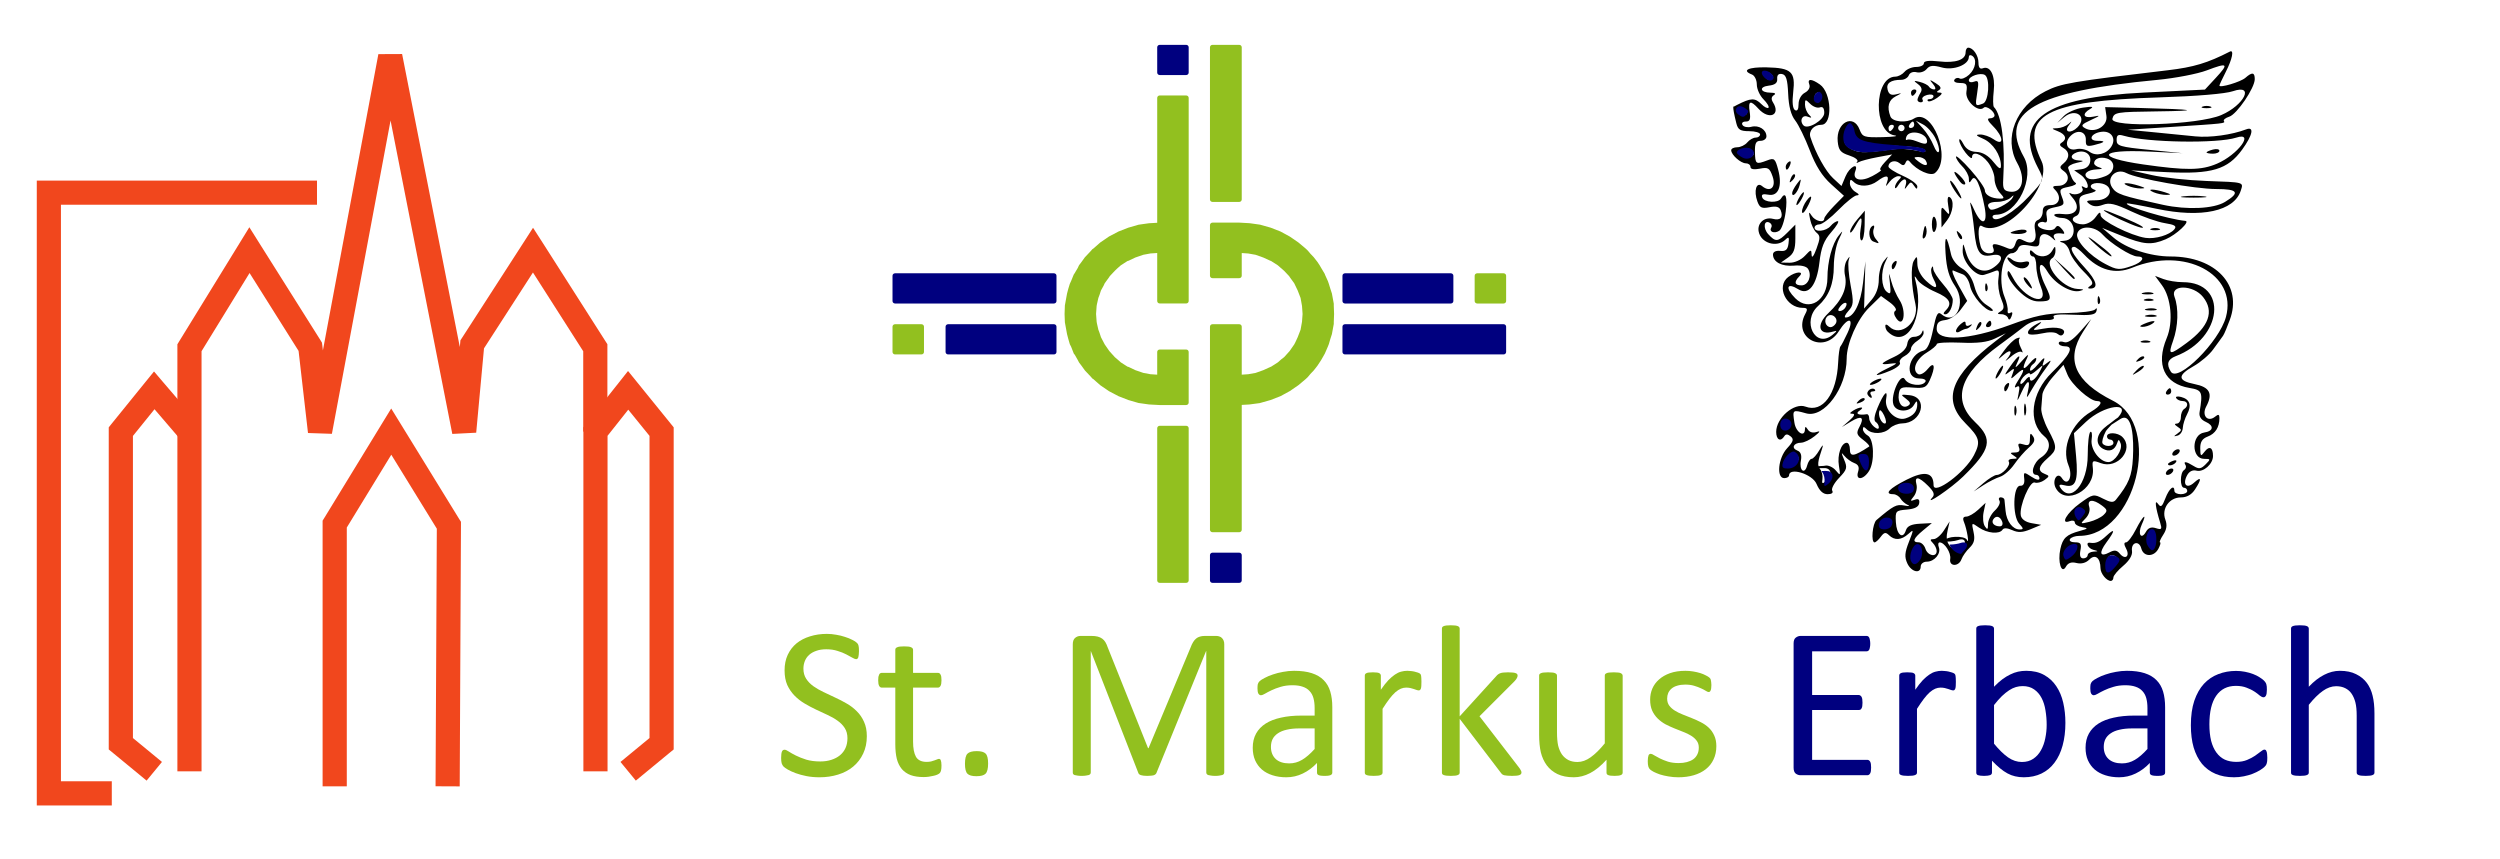 <?xml version="1.0" encoding="UTF-8"?>
<svg xmlns="http://www.w3.org/2000/svg" width="3200" height="1100" version="1.1" viewBox="0 0 846.66 291.04">
  <rect width="100%" height="100%" fill="#fff"></rect>
  <g transform="matrix(.423 0 0 .406 165.65 333.88)" fill-rule="evenodd">
    <g fill="#92c01f">
      <path d="m534.88-465.16v126.96c0 1.127 0.914 2.04 2.04 2.04h21.12c1.127 0 2.04-0.913 2.04-2.04v-126.96c0-1.126-0.914-2.04-2.04-2.04h-21.12c-1.126 0-2.04 0.914-2.04 2.04"></path>
      <path d="m577.12-782.92v126.96c0 1.127 0.914 2.04 2.04 2.04h21.36c1.127 0 2.04-0.913 2.04-2.04v-126.96c0-1.127-0.914-2.04-2.04-2.04h-21.36c-1.127 0-2.04 0.913-2.04 2.04"></path>
      <path d="m577.12-634.6v42.24c0 1.127 0.914 2.04 2.04 2.04h21.36c1.127 0 2.04-0.913 2.04-2.04v-18.929l4.534 0.324c0.048 3e-3 0.097 5e-3 0.146 5e-3h0.292l6.124 1.134 6.228 2.307 5.436 2.6c0.077 0.037 0.156 0.069 0.237 0.096l0.46 0.153 5.401 3.601 5.1 4.637s4.077 4.506 4.077 4.506c0.061 0.174 0.145 0.339 0.251 0.492 0 0 3.729 5.361 3.729 5.361l2.784 6.028 2.302 6.213 1.15 6.671 0.463 6.719s-0.463 6.482-0.463 6.482l-1.151 6.674s-2.311 6.234-2.311 6.234l-1.855 4.181-0.903 1.807s-3.699 5.548-3.699 5.548-4.354 5.042-4.354 5.042l-2.253 1.803c-0.036 0.028-0.07 0.058-0.104 0.089l-2.764 2.533-5.402 3.602-0.46 0.153c-0.081 0.027-0.159 0.059-0.236 0.095l-5.436 2.6-6.228 2.306-6.124 1.134h-0.292c-0.048 0-0.097 2e-3 -0.146 5e-3l-4.534 0.324v-40.049c0-1.127-0.914-2.04-2.04-2.04h-21.36c-1.127 0-2.04 0.913-2.04 2.04v169.44c0 1.126 0.914 2.04 2.04 2.04h21.36c1.127 0 2.04-0.914 2.04-2.04v-104.16l6.24-0.367c0.06-3e-3 0.119-0.01 0.177-0.018l8.16-1.2c0.094-0.014 0.188-0.034 0.279-0.061l8.16-2.4c0.065-0.019 0.129-0.042 0.192-0.067l7.68-3.12c0.082-0.033 0.162-0.072 0.238-0.115l7.2-4.08c0.062-0.035 0.122-0.073 0.18-0.115l6.72-4.8c0.055-0.039 0.107-0.081 0.158-0.125l5.76-5.04c0.034-0.03 0.067-0.06 0.099-0.093l1.68-1.68c0.053-0.053 0.103-0.109 0.15-0.168 0 0 1.88-2.35 1.88-2.35s2.288-2.521 2.288-2.521l0.24-0.24c0.069-0.069 0.133-0.142 0.191-0.22 0 0 2.88-3.84 2.88-3.84 0.031-0.042 0.061-0.085 0.089-0.129 0 0 2.889-4.574 2.889-4.574 0.021-0.034 0.042-0.069 0.061-0.104 0 0 2.88-5.28 2.88-5.28 0.034-0.062 0.064-0.126 0.092-0.191l2.428-5.829 0.72-1.92c0.021-0.056 0.04-0.112 0.056-0.17l1.182-4.258 1.2-3.84c0.025-0.08 0.045-0.161 0.06-0.243l1.443-8.176c0.02-0.115 0.03-0.232 0.03-0.35l-1e-3 -1.367s0.24-6.721 0.24-6.721c1e-3 -0.023 2e-3 -0.048 2e-3 -0.072 0-0.024-5e-4 -0.047-2e-3 -0.07l-0.238-6.89v-1.44c0-0.117-0.01-0.234-0.03-0.35l-1.443-8.176c-0.015-0.082-0.035-0.163-0.06-0.243 0 0-1.19-3.807-1.19-3.807s-1.222-4.149-1.222-4.149l-0.72-2.16c-0.019-0.058-0.041-0.113-0.065-0.169 0 0-2.242-5.156-2.242-5.156-0.029-0.281-0.117-0.555-0.258-0.802 0 0-2.868-5.019-2.868-5.019s-1.2-2.16-1.2-2.16c-0.02-0.036-0.04-0.07-0.062-0.104l-1.68-2.641c-0.028-0.045-0.058-0.088-0.089-0.129 0 0-2.88-3.84-2.88-3.84-0.059-0.079-0.123-0.152-0.192-0.222 0 0-2.527-2.759-2.527-2.759l-1.88-2.35c-0.047-0.059-0.097-0.115-0.15-0.168l-1.679-1.68c-0.032-0.032-0.065-0.064-0.1-0.094l-5.76-5.04c-0.05-0.044-0.103-0.086-0.158-0.125l-6.72-4.8c-0.058-0.041-0.118-0.079-0.18-0.114l-7.2-4.08c-0.077-0.044-0.156-0.082-0.238-0.115l-7.68-3.12c-0.062-0.026-0.127-0.048-0.192-0.067l-8.16-2.4c-0.091-0.027-0.184-0.048-0.279-0.061l-8.16-1.2c-0.059-9e-3 -0.118-0.015-0.177-0.018l-8.16-0.48c-0.04-3e-3 -0.08-4e-3 -0.12-4e-3h-21.36c-1.127 0-2.04 0.913-2.04 2.04"></path>
      <path d="m534.88-740.68v104.15l-6.477 0.37c-0.06 4e-3 -0.12 0.01-0.18 0.018l-8.16 1.2c-0.1 0.015-0.198 0.037-0.294 0.066l-7.92 2.399c-0.06 0.018-0.119 0.039-0.177 0.062l-7.68 3.12c-0.073 0.029-0.144 0.063-0.213 0.101l-7.44 4.08c-0.071 0.039-0.139 0.082-0.205 0.129l-6.72 4.8c-0.066 0.048-0.13 0.099-0.19 0.153l-5.588 5.106s-0.023 0.024-0.023 0.024c-0.328 0.129-0.621 0.343-0.847 0.624l-0.923 1.154s-4.445 4.916-4.445 4.916l-0.24 0.239c-0.089 0.089-0.169 0.186-0.24 0.288l-2.609 3.797-1.92 2.641c-0.084 0.115-0.156 0.24-0.214 0.371l-0.918 2.066s-2.692 4.712-2.692 4.712l-0.045 0.045c-0.2 0.199-0.357 0.439-0.46 0.702l-2.124 5.436-0.96 2.16c-0.037 0.082-0.067 0.166-0.093 0.253l-1.222 4.16-0.96 3.84c-0.011 0.043-0.02 0.087-0.028 0.13l-1.685 9.63c-0.015 0.087-0.023 0.176-0.026 0.265 0 0-0.24 6.96-0.24 6.96-2e-3 0.048-2e-3 0.096 0 0.144 0 0 0.24 6.72 0.24 6.72 3e-3 0.088 0.012 0.175 0.026 0.262 0 0 1.685 9.631 1.685 9.631 8e-3 0.043 0.017 0.087 0.028 0.13l0.973 3.891 1.2 4.32c0.035 0.126 0.083 0.249 0.141 0.366l0.912 1.824s2.123 5.66 2.123 5.66c0.148 0.394 0.409 0.722 0.737 0.952l2.468 4.523 0.96 1.92c0.05 0.101 0.109 0.197 0.175 0.288 0 0 1.889 2.595 1.889 2.595s2.64 3.84 2.64 3.84c0.071 0.102 0.15 0.199 0.239 0.287 0 0 4.686 5.158 4.686 5.158l0.922 1.154c0.227 0.283 0.521 0.497 0.852 0.626l5.606 5.126c0.06 0.055 0.124 0.106 0.19 0.154l6.72 4.8c0.065 0.047 0.134 0.09 0.205 0.128l7.44 4.08c0.069 0.038 0.14 0.072 0.213 0.102l7.68 3.12c0.058 0.024 0.117 0.044 0.176 0.062l7.92 2.4c0.097 0.029 0.195 0.051 0.295 0.066l8.16 1.2c0.06 9e-3 0.12 0.015 0.181 0.018l8.4 0.48c0.039 2e-3 0.078 3e-3 0.116 3e-3h21.12c1.127 0 2.04-0.914 2.04-2.04v-42.24c0-1.127-0.914-2.04-2.04-2.04h-21.12c-1.126 0-2.04 0.913-2.04 2.04v18.934l-4.78-0.33c-0.046-3e-3 -0.093-5e-3 -0.14-5e-3h-0.286l-5.896-1.134-6.456-2.306-5.17-2.586c-0.133-0.066-0.274-0.118-0.418-0.154l-0.617-0.154-5.335-3.557-2.787-2.555-2.06-1.83s-4.389-5.082-4.389-5.082l-3.699-5.549-2.99-5.979-1.181-3.772-0.913-2.511-1.151-5.288-0.225-1.346s-0.463-6.481-0.463-6.481 0.463-6.721 0.463-6.721l0.206-1.242 1.17-5.387 0.943-2.599 1.144-3.66s2.072-3.914 2.072-3.914c0.022-0.041 0.042-0.083 0.061-0.126l0.881-1.982s3.729-5.361 3.729-5.361c0.106-0.153 0.191-0.318 0.251-0.492 0 0 4.114-4.547 4.114-4.547l2.06-2.062 2.764-2.534 5.334-3.557 0.616-0.153c0.145-0.036 0.286-0.088 0.419-0.155l5.17-2.585 6.457-2.306 5.896-1.134h0.286c0.047 0 0.094-2e-3 0.141-5e-3l4.779-0.33v40.055c0 1.127 0.914 2.04 2.04 2.04h21.12c1.127 0 2.04-0.913 2.04-2.04v-169.44c0-1.127-0.914-2.04-2.04-2.04h-21.12c-1.126 0-2.04 0.913-2.04 2.04"></path>
      <path d="m789.04-592.36v21.12c0 1.127 0.914 2.04 2.04 2.04h21.12c1.127 0 2.04-0.913 2.04-2.04v-21.12c0-1.127-0.913-2.04-2.04-2.04h-21.12c-1.127 0-2.04 0.913-2.04 2.04"></path>
      <path d="m322.96-549.88v21.12c0 1.127 0.913 2.04 2.04 2.04h21.12c1.127 0 2.04-0.913 2.04-2.04v-21.12c0-1.127-0.914-2.04-2.04-2.04h-21.12c-1.127 0-2.04 0.913-2.04 2.04"></path>
    </g>
    <g fill="#00007f">
      <path d="m322.96-592.36v21.12c0 1.127 0.913 2.04 2.04 2.04h127.2c1.127 0 2.04-0.913 2.04-2.04v-21.12c0-1.127-0.913-2.04-2.04-2.04h-127.2c-1.127 0-2.04 0.913-2.04 2.04"></path>
      <path d="m365.44-549.88v21.12c0 1.127 0.914 2.04 2.04 2.04h84.72c1.127 0 2.04-0.913 2.04-2.04v-21.12c0-1.127-0.913-2.04-2.04-2.04h-84.72c-1.127 0-2.04 0.913-2.04 2.04"></path>
      <path d="m683.2-592.36v21.12c0 1.127 0.914 2.04 2.04 2.04h84.72c1.126 0 2.04-0.913 2.04-2.04v-21.12c0-1.127-0.914-2.04-2.04-2.04h-84.72c-1.127 0-2.04 0.913-2.04 2.04"></path>
      <path d="m577.12-359.32v21.12c0 1.127 0.914 2.04 2.04 2.04h21.36c1.127 0 2.04-0.913 2.04-2.04v-21.12c0-1.127-0.914-2.04-2.04-2.04h-21.36c-1.127 0-2.04 0.914-2.04 2.04"></path>
      <path d="m534.88-782.92v21.12c0 1.127 0.914 2.04 2.04 2.04h21.12c1.127 0 2.04-0.913 2.04-2.04v-21.12c0-1.127-0.914-2.04-2.04-2.04h-21.12c-1.126 0-2.04 0.913-2.04 2.04"></path>
      <path d="m683.2-549.88v21.12c0 1.127 0.914 2.04 2.04 2.04h126.96c1.127 0 2.04-0.913 2.04-2.04v-21.12c0-1.127-0.913-2.04-2.04-2.04h-126.96c-1.127 0-2.04 0.913-2.04 2.04"></path>
    </g>
  </g>
  <g transform="matrix(4.112 0 0 4.112 190.86 -455.69)">
    <path d="m96.388 119.6 0.255-0.137c1.165-0.594 1.474-0.603 2.022-0.056 0.236 0.236 0.492 0.365 0.57 0.287 0.078-0.078-0.106-0.39-0.409-0.693-0.303-0.303-0.551-0.853-0.551-1.221 0-0.368-0.179-0.738-0.397-0.822-0.886-0.34-0.303-0.625 1.207-0.591 2.051 0.046 2.387 0.362 2.187 2.053-0.097 0.818-0.044 1.348 0.145 1.465 0.19 0.117 0.297-0.057 0.297-0.484 0-0.393 0.214-0.782 0.519-0.946 0.305-0.163 0.457-0.44 0.369-0.671-0.192-0.499 0.162-0.502 0.869-6e-3 0.97 0.679 1.065 3.318 0.12 3.318-0.621 0-1.069 0.509-0.901 1.024 0.428 1.315 1.252 2.808 1.863 3.374l0.696 0.645 0.337-0.802c0.327-0.777 1.095-1.183 0.803-0.424-0.277 0.721 0.434 0.925 1.411 0.403 0.509-0.272 0.816-0.499 0.681-0.505-0.135-6e-3 0.022-0.295 0.348-0.642l0.592-0.63-1.225 0.229c-0.674 0.126-1.366 0.31-1.538 0.408-0.172 0.099-0.221 0.078-0.108-0.046 0.113-0.124-0.185-0.351-0.661-0.505-0.718-0.232-0.881-0.431-0.951-1.157-0.149-1.551 1.289-2.329 1.804-0.975 0.234 0.615 0.368 0.659 1.912 0.622 0.913-0.022 1.344-0.088 0.958-0.147-1.766-0.271-1.697-4.819 0.074-4.836 0.237-2e-3 0.579-0.183 0.76-0.401 0.181-0.218 0.612-0.397 0.958-0.397 0.346 0 0.629-0.135 0.629-0.299 0-0.2 0.415-0.252 1.255-0.158 1.358 0.153 2.184-0.128 2.184-0.743 0-0.213 0.095-0.388 0.212-0.388 0.408 0 0.847 0.64 0.847 1.235 0 0.393 0.122 0.553 0.354 0.464 0.633-0.243 1.046 0.608 0.904 1.864-0.073 0.648-0.066 1.244 0.015 1.326 0.636 0.636 0.942 3.013 0.766 5.959-0.046 0.778 0.04 0.94 0.538 1.01 1.04 0.148 1.35-1.051 0.612-2.365-1.144-2.036-0.101-4.67 2.338-5.906 1.27-0.644 2.132-0.792 10.073-1.728 2.125-0.251 3.265-0.594 5.104-1.536 0.364-0.186 0.205 0.612-0.331 1.662-0.291 0.571-0.529 1.082-0.529 1.135 0 0.224 1.753-0.298 2.138-0.636 0.56-0.493 0.773-0.463 0.773 0.11 0 0.725-1.471 2.89-2.099 3.089-0.305 0.097-0.505 0.257-0.444 0.355 0.126 0.204 0.158 0.201-4.469 0.5l-3.44 0.222 2.117 0.204c1.164 0.112 2.712 0.265 3.44 0.341 1.195 0.124 3.017-0.127 4.188-0.577 0.686-0.263 0.542 0.464-0.332 1.67-1.187 1.638-2.505 2.034-6.18 1.855l-2.968-0.144 1.72 0.386c0.946 0.212 2.97 0.43 4.498 0.484 3.144 0.111 3.047 0.084 2.817 0.796-0.547 1.696-3.24 2.279-6.918 1.497-1.31-0.278-2.415-0.477-2.456-0.442-0.241 0.207 3.466 1.314 4.812 1.436 0.433 0.039-0.751 1.146-1.62 1.514-1.178 0.499-1.813 0.447-3.647-0.294l-1.587-0.642 0.926 0.789c1.074 0.916 3.03 1.565 4.714 1.565 3.725 0 5.945 2.39 4.866 5.238-0.204 0.539-0.42 1.097-0.548 1.291s-0.511 0.697-0.819 1.129c-0.308 0.432-1.031 1.051-1.608 1.375-1.349 0.758-1.327 1.199 0.074 1.476 1.256 0.248 1.536 0.782 0.966 1.845-0.403 0.754 0.127 1.341 0.747 0.827 0.251-0.209 0.34-0.176 0.34 0.126 0 0.756-0.333 1.284-0.962 1.523-0.454 0.173-0.623 0.439-0.617 0.972 8e-3 0.664 0.042 0.69 0.357 0.275 0.388-0.511 0.693-0.357 0.693 0.352 0 0.666-0.786 1.362-1.366 1.21-0.31-0.081-0.595 0.061-0.767 0.382-0.405 0.757-0.033 1.155 0.571 0.608 0.615-0.557 0.648-0.312 0.076 0.562-0.284 0.433-0.673 0.652-1.16 0.652-0.955 0-1.611 0.934-1.281 1.825 0.166 0.448 0.115 0.814-0.175 1.255-0.225 0.343-0.342 0.623-0.261 0.623 0.081 0 0.02 0.238-0.136 0.529-0.373 0.697-1.222 0.68-1.407-0.028-0.184-0.704-0.869-0.508-0.765 0.218 0.048 0.337-0.223 0.79-0.728 1.215-0.443 0.372-0.805 0.804-0.805 0.959 0 0.155-0.095 0.282-0.212 0.282-0.351 0-0.846-0.608-0.851-1.045-8e-3 -0.861-0.438-1.197-0.917-0.717-0.28 0.28-0.664 0.384-1.057 0.285-0.427-0.107-0.697-0.012-0.875 0.307-0.365 0.653-0.692-0.393-0.457-1.464 0.197-0.898 0.503-1.182 1.59-1.479 0.714-0.195 0.734-0.227 0.198-0.319-0.327-0.057-0.595-0.226-0.595-0.377s-0.187-0.203-0.416-0.115c-0.825 0.316-0.252-0.682 0.847-1.477 1.053-0.761 1.121-0.775 1.892-0.376 0.624 0.323 0.857 0.342 1.06 0.09 1.07-1.334 1.321-1.956 1.401-3.449s-0.014-3.856-1.049-3.19l-0.69 0.444 0.499-0.565c1.207-1.365-1.148-1.051-2.635 0.352l-0.982 0.926 0.175 1.884c0.192 2.07-0.034 2.648-0.944 2.411-0.383-0.1-0.501-0.05-0.372 0.16 0.858 1.389 2.275-0.26 2.275-2.647 0-0.978 0.098-1.838 0.217-1.911 0.119-0.074 0.167 0.205 0.106 0.62-0.118 0.806 0.666 1.864 1.382 1.864 0.528 0 1.2-1.029 1.005-1.538-0.134-0.35-0.181-0.356-0.284-0.036-0.188 0.586-0.626 0.771-1.154 0.488-0.633-0.339-0.605-1.097 0.062-1.702 0.269-0.243 0.391-0.306 0.421-0.33 1.831-1.444-0.08 0.223-0.276 0.601-0.217 0.418-0.333 0.857-0.259 0.977 0.19 0.308 0.897 0.271 0.897-0.047 0-0.146-0.119-0.265-0.265-0.265s-0.265-0.119-0.265-0.265c0-0.368 0.886-0.332 1.27 0.053 0.996 0.996-0.397 2.674-1.785 2.15-0.684-0.258-0.722-0.234-0.649 0.415 0.201 1.8-2.264 3.119-3.057 1.636-0.334-0.624 0.14-1.388 0.507-0.817 0.487 0.758 0.936-0.101 0.546-1.043-0.609-1.47 0.229-3.465 1.859-4.428 0.8-0.473 1.019-0.876 0.475-0.876-0.574 0-2.089-1.359-2.42-2.171l-0.331-0.811-0.853 0.971c-0.469 0.534-0.868 1.205-0.886 1.491-0.018 0.286-0.058 0.788-0.088 1.115s0.223 1.116 0.562 1.753c0.775 1.452 0.771 1.656-0.044 2.365-0.768 0.668-0.837 1.057-0.227 1.291 0.397 0.152 0.395 0.195-0.026 0.503-0.253 0.185-0.614 0.277-0.802 0.205-0.401-0.154-1.295 1.959-1.149 2.717 0.059 0.304 0.395 0.543 0.885 0.629l0.791 0.139-0.872 0.363c-0.662 0.276-1.026 0.293-1.512 0.072-0.402-0.183-0.699-0.197-0.797-0.037-0.244 0.394-1.265 0.301-1.948-0.177-0.612-0.429-0.615-0.426-0.44 0.372 0.133 0.604 0.052 0.925-0.326 1.292-0.276 0.268-0.577 0.696-0.669 0.951-0.227 0.631-1.035 0.608-0.927-0.025 0.085-0.5-0.465-1.364-0.867-1.364-0.123 0-0.155 0.18-0.07 0.4 0.199 0.519-0.362 1.187-0.996 1.187-0.273 0-0.497 0.179-0.497 0.397 0 0.64-0.778 0.455-1.105-0.262-0.237-0.521-0.21-0.888 0.13-1.754 0.413-1.051 0.411-1.078-0.046-0.664-0.569 0.515-1.133 0.551-1.59 0.1-0.269-0.265-0.403-0.239-0.677 0.132-0.188 0.255-0.418 0.463-0.511 0.463-0.311 0-0.174-1.563 0.161-1.847 1.409-1.193 1.638-1.312 2.285-1.191 0.38 0.071 0.513 0.052 0.295-0.043s-0.492-0.334-0.608-0.531-0.384-0.358-0.595-0.358c-0.773 0-0.347-0.461 1.105-1.196 1.492-0.755 2.215-0.607 2.215 0.453 0 0.873 2.592-1.048 3.324-2.465 0.57-1.102 0.478-1.456-0.679-2.613-1.97-1.97-1.239-3.953 2.514-6.826l0.794-0.608-0.885 0.43c-0.638 0.31-1.432 0.406-2.845 0.344-1.078-0.047-1.959 5e-3 -1.959 0.116 3.5e-4 0.111-0.378 0.433-0.841 0.714-0.871 0.53-1.23 1.431-0.699 1.758 0.17 0.105 0.519-0.078 0.79-0.413 0.577-0.713 0.675-0.188 0.171 0.919-0.276 0.606-0.449 0.681-1.389 0.608-0.957-0.075-1.084-0.016-1.162 0.542-0.104 0.736 0.301 1.239 0.767 0.951 0.243-0.15 0.198-0.299-0.175-0.578-0.469-0.35-0.449-0.37 0.291-0.29 1.594 0.171 1.031 2.303-0.614 2.326-0.338 5e-3 -0.793 0.187-1.011 0.405-0.477 0.477-1.455 0.518-1.894 0.079-0.232-0.232-0.318-0.235-0.318-0.013 0 0.167 0.178 0.404 0.397 0.526 0.52 0.291 0.59 2.149 0.11 2.917-0.471 0.754-1.137 0.798-0.903 0.061 0.118-0.372 0.025-0.584-0.313-0.711-0.265-0.099-0.632-0.367-0.816-0.594-0.273-0.337-0.277-0.277-0.021 0.319 0.282 0.658 0.239 0.811-0.421 1.5-0.404 0.422-0.656 0.896-0.558 1.053 0.105 0.17-0.049 0.286-0.381 0.286-0.377 0-0.673-0.275-0.915-0.85-0.342-0.813-2.263-1.403-2.263-0.695 0 0.122-0.179 0.222-0.397 0.222-0.662 0-0.5-1.664 0.24-2.462 0.515-0.556 0.57-0.743 0.288-0.978-0.242-0.201-0.402-0.204-0.521-0.012-0.303 0.491-0.669 0.296-0.669-0.356 0-1.152 1.484-2.432 2.412-2.082 1.418 0.535 2.57-1.02 2.692-3.635 0.03-0.655 0.115-1.25 0.188-1.323 0.073-0.073 0.339-0.579 0.591-1.125 0.584-1.263 0.045-1.353-0.727-0.122-1.2 1.911-3.826 0.566-2.765-1.417 0.224-0.418 0.186-0.512-0.206-0.512-1.374 0-2.206-1.773-1.193-2.542 0.609-0.463 1.367-0.505 0.913-0.051-0.459 0.459-0.391 0.741 0.181 0.741 0.556 0 0.878-0.808 0.541-1.354-0.135-0.219-0.584-0.323-1.171-0.272-0.995 0.086-1.72-0.3-1.72-0.916 0-0.217 0.238-0.336 0.594-0.298 0.455 0.048 0.615-0.092 0.684-0.598 0.072-0.535 0.024-0.598-0.251-0.331-0.71 0.691-2.021 0.296-2.206-0.664-0.134-0.693 0.471-1.23 1.177-1.046 0.613 0.16 0.865-0.116 0.64-0.702-0.113-0.294-0.374-0.366-0.923-0.256-0.634 0.127-0.806 0.046-0.995-0.465-0.325-0.88-0.089-1.667 0.383-1.275 0.674 0.56 1.177 0.098 0.865-0.795-0.244-0.699-0.37-0.776-1.049-0.64-0.487 0.097-0.772 0.044-0.772-0.143 0-0.164-0.17-0.298-0.378-0.298-0.424 0-1.21-0.7-1.21-1.077 0-0.135 0.224-0.246 0.497-0.246s0.645-0.179 0.826-0.397 0.493-0.397 0.694-0.397 0.364-0.119 0.364-0.265-0.404-0.265-0.897-0.265c-0.737 0-0.927-0.119-1.063-0.661-0.408-1.627-0.19-1.364-0.19-1.364zm31.52 37.182c0-0.128-0.179-0.232-0.397-0.232-0.228 0-0.397 0.239-0.397 0.562 0 0.469 0.065 0.507 0.397 0.232 0.218-0.181 0.397-0.434 0.397-0.562zm-16.14-0.645c0-0.589-0.411-0.451-0.457 0.154-0.022 0.294 0.072 0.466 0.208 0.381 0.137-0.085 0.249-0.325 0.249-0.535zm13.758 0.412c0-0.146 0.208-0.278 0.463-0.295 0.441-0.029 0.441-0.036 0-0.152-0.44-0.115-0.682-0.646-0.265-0.58 0.471 0.074 0.795-0.064 1.339-0.571 0.74-0.689 0.741-0.451 3e-3 0.547-0.646 0.874-0.529 1.236 0.261 0.813 0.399-0.213 0.601-0.188 0.846 0.108 0.449 0.541 0.856 0.215 0.518-0.416-0.184-0.343-0.186-0.513-6e-3 -0.513 0.148 0 0.511-0.476 0.808-1.058 0.589-1.154 0.969-1.467 0.481-0.396-0.351 0.77-0.04 1.282 0.353 0.58 0.183-0.326 0.434-0.419 0.813-0.298 0.479 0.152 0.524 0.095 0.356-0.451-0.398-1.295-0.476-1.976-0.176-1.552 0.231 0.327 0.338 0.245 0.608-0.463 0.312-0.818 0.741-1.162 0.741-0.595 0 0.146 0.238 0.265 0.529 0.265 0.291 0 0.529-0.119 0.529-0.265s-0.119-0.265-0.265-0.265c-0.347 0-0.343-1.243 4e-3 -1.458 0.148-0.091 0.2-0.277 0.117-0.412-0.21-0.339 0.051-0.308 0.672 0.079 0.431 0.269 0.6 0.247 0.979-0.132 0.434-0.434 0.428-0.458-0.112-0.458-1.069 0-1.066-2.01 3e-3 -2.168 0.766-0.113 0.83-0.567 0.124-0.88-0.39-0.173-0.566-0.447-0.508-0.791 0.28-1.677 0.219-1.826-0.821-1.999-2.085-0.346-2.803-1.912-1.884-4.11 0.551-1.319 0.371-3.32-0.392-4.351l-0.571-0.772 0.683 0.26c0.376 0.143 1.1 0.26 1.609 0.26 3.753 0 3.304 4.615-0.593 6.097-0.659 0.251-0.785 0.661-0.393 1.279 0.582 0.919 3.986-2.469 4.537-4.516 0.949-3.524-3.425-5.819-7.723-4.051-1.4 0.576-2.746 0.205-3.964-1.091-0.324-0.345-0.688-0.628-0.808-0.628-0.47 0-0.172 0.591 0.863 1.714 1.009 1.095 1.166 1.731 0.425 1.722-0.205-3e-3 -0.187-0.085 0.052-0.237 0.289-0.183 0.163-0.437-0.592-1.192-0.527-0.527-1.031-1.248-1.12-1.601s-0.358-0.694-0.599-0.758c-0.309-0.082-0.268-0.125 0.139-0.147 1.168-0.062 0.977-1.883-0.197-1.883-0.265 0-0.539-0.094-0.611-0.209-0.071-0.115 0.262-0.164 0.74-0.108 1.083 0.126 1.458-0.548 0.753-1.354-0.258-0.295-0.331-0.456-0.163-0.358 0.425 0.247 1.184-0.081 0.974-0.421-0.1-0.162-0.045-0.199 0.134-0.089 0.558 0.345 0.321-0.595-0.251-0.996l-0.557-0.39 0.623-0.088c0.397-0.056 0.652-0.292 0.703-0.65 0.087-0.608-0.489-0.974-1.139-0.725-0.596 0.229-0.477 0.621 0.198 0.656 0.47 0.025 0.431 0.067-0.183 0.198-0.428 0.092-0.741 0.286-0.694 0.432 0.249 0.777 0.399 1.074 0.615 1.219 0.131 0.089-0.126 0.234-0.572 0.323-0.744 0.149-0.79 0.218-0.554 0.838 0.236 0.62 0.19 0.69-0.557 0.839-0.671 0.134-0.793 0.268-0.699 0.762 0.077 0.401 6e-3 0.558-0.214 0.473-0.181-0.069-0.405-2e-3 -0.499 0.149-0.094 0.153 0.142 0.353 0.531 0.451 0.431 0.108 0.775 0.056 0.894-0.137 0.141-0.229 0.288-0.199 0.546 0.111 0.194 0.233 0.243 0.404 0.109 0.378-0.593-0.113-0.923 0.04-0.749 0.347 0.149 0.265 0.115 0.265-0.17 0-0.545-0.505-1.044-0.395-1.044 0.232 0 0.485-0.11 0.54-0.804 0.401-0.577-0.115-0.846-0.05-0.954 0.232-0.083 0.216-0.312 0.392-0.51 0.392-0.791 0-1.167 2.241-0.606 3.605 0.172 0.418 0.286 0.922 0.253 1.118-0.033 0.197 0.066 0.28 0.219 0.185 0.177-0.109 0.214-2e-3 0.101 0.291-0.109 0.285-0.219 0.341-0.284 0.146-0.058-0.175-0.304-0.319-0.547-0.321-0.361-3e-3 -0.373-0.047-0.068-0.24 0.311-0.197 0.317-0.372 0.036-1.051-0.186-0.448-0.284-1.178-0.219-1.623 0.097-0.659 0.041-0.777-0.3-0.635-0.23 0.096-0.63 0.234-0.888 0.308-0.656 0.188-1.786-1.095-1.756-1.994 0.023-0.686 0.033-0.681 0.272 0.145 0.369 1.278 1.355 1.848 2.218 1.282 0.929-0.609 0.88-1.246-0.081-1.053-0.977 0.195-1.276-0.219-1.452-2.014-0.078-0.8-0.217-1.753-0.308-2.117s0.031-0.215 0.271 0.331c0.618 1.407 1.167 1.325 0.894-0.132-0.346-1.845-0.766-2.763-1.055-2.306-0.205 0.324-0.246 0.312-0.249-0.075-2e-3 -0.255-0.242-0.701-0.533-0.992-0.291-0.291-0.529-0.652-0.529-0.803s0.536 0.33 1.191 1.067c0.655 0.737 1.191 1.502 1.191 1.7 0 0.379 0.555 0.681 1.253 0.681 0.371 0 0.368-0.053-0.022-0.484-0.241-0.266-0.438-0.786-0.438-1.155s-0.247-0.985-0.548-1.368c-0.56-0.712-1.304-0.938-1.304-0.397 0 0.165-0.238-2e-3 -0.529-0.372-0.291-0.37-0.527-0.833-0.525-1.028 2e-3 -0.195 0.151-0.067 0.331 0.284 0.223 0.436 0.569 0.65 1.088 0.672 0.501 0.021 0.975 0.3 1.388 0.816 0.461 0.576 0.627 0.664 0.628 0.333 2e-3 -0.868-0.655-1.877-1.448-2.223-0.617-0.269-0.677-0.351-0.264-0.359 0.295-6e-3 0.801 0.175 1.125 0.402 0.858 0.601 0.812-0.212-0.061-1.085-0.447-0.447-0.529-0.649-0.265-0.649 0.212 0 0.385-0.104 0.385-0.232 0-0.347-0.684-0.848-0.885-0.647-0.439 0.439-1.54-0.556-1.432-1.294 0.093-0.631 0.017-0.737-0.523-0.737-0.36 0-0.56-0.115-0.465-0.269 0.091-0.148 0.285-0.196 0.429-0.106 0.145 0.089 0.494-0.046 0.775-0.301 0.551-0.498 0.678-1.306 0.248-1.572-0.146-0.09-0.265-0.04-0.265 0.111 0 0.637-1.256 1.123-2.218 0.858-0.734-0.203-1.003-0.174-1.258 0.133-0.178 0.215-0.548 0.332-0.822 0.261-0.285-0.075-0.559 0.03-0.642 0.246-0.079 0.207-0.36 0.376-0.624 0.376-0.878 0-1.263 0.281-1.122 0.818 0.098 0.376 0.291 0.48 0.698 0.378 0.528-0.132 0.526-0.122-0.033 0.165-0.593 0.305-0.74 0.864-0.435 1.659 0.175 0.456 1.325 0.559 1.934 0.173 1.506-0.953 3.158 3.304 1.738 4.481-0.354 0.294-1.497-0.216-2.068-0.922-0.144-0.179-0.265-0.155-0.356 0.071-0.104 0.257-0.227 0.268-0.497 0.043-0.37-0.307-0.912-0.141-0.912 0.28 0 0.13 0.536 0.474 1.191 0.763 0.655 0.29 1.189 0.682 1.187 0.872-3e-3 0.251-0.076 0.237-0.265-0.051-0.232-0.353-0.293-0.353-0.55 0-0.245 0.336-0.267 0.326-0.141-0.066 0.082-0.255 0.04-0.463-0.094-0.463-0.134 0-0.364 0.208-0.513 0.463s-0.273 0.338-0.278 0.185c-4e-3 -0.153 0.135-0.421 0.309-0.595 0.247-0.247 0.239-0.318-0.037-0.318-0.195 0-0.517 0.208-0.715 0.463-0.343 0.441-0.353 0.441-0.199 0 0.195-0.56-0.113-0.582-0.806-0.058-0.622 0.47-1.515 0.503-1.947 0.071-0.247-0.247-0.318-0.22-0.318 0.119 0 0.24 0.208 0.558 0.463 0.706 0.299 0.174 0.338 0.273 0.109 0.278-0.195 4e-3 -0.875 0.544-1.512 1.199-0.636 0.655-1.34 1.191-1.564 1.191s-0.407 0.119-0.407 0.265c0 0.408 0.953 0.313 1.323-0.132 0.181-0.218 0.446-0.397 0.589-0.397s-0.097 0.406-0.533 0.903c-0.613 0.698-0.834 1.262-0.977 2.494-0.219 1.887-0.89 2.743-1.736 2.214-0.95-0.594-1.113-0.12-0.253 0.739 1.141 1.141 2.645 0.195 2.647-1.664 2e-3 -1.373 0.388-2.822 0.935-3.508 0.373-0.468 0.374-0.437 2e-3 0.33-0.225 0.466-0.41 1.454-0.41 2.196 0 1.448-0.406 2.478-1.296 3.283-1.374 1.243-0.238 3.539 1.179 2.384 0.398-0.324 0.415-0.388 0.076-0.283-1.197 0.371-1.449-0.534-0.419-1.506 1.16-1.094 1.603-2.096 1.378-3.121-0.089-0.406-0.025-0.951 0.141-1.211 0.262-0.408 0.284-0.412 0.165-0.024-0.076 0.247-5e-3 1.168 0.158 2.045 0.265 1.427 0.246 1.653-0.187 2.13-0.266 0.294-0.365 0.534-0.219 0.534 0.664 0 1.24-1.149 1.429-2.849l0.198-1.781-0.111 3.892 0.606-0.704c0.398-0.463 0.606-1.044 0.606-1.697 0-0.546 0.185-1.224 0.411-1.507 0.397-0.496 0.402-0.494 0.132 0.064-0.398 0.825-0.345 2.081 0.105 2.454 0.326 0.271 0.367 0.167 0.269-0.695-0.111-0.98-0.107-0.986 0.111-0.16 0.124 0.469 0.43 1.165 0.679 1.546 0.586 0.894 0.355 2.355-0.243 1.537-0.227-0.31-0.263-0.554-0.098-0.657 0.145-0.089-0.062-0.4-0.46-0.69l-0.723-0.527-0.974 0.952c-0.974 0.952-1.855 2.951-1.855 4.21 0 2.408-1.855 4.915-3.334 4.506-1.137-0.314-1.135-0.316-0.97 0.769 0.124 0.812 0.86 1.26 0.869 0.529 3e-3 -0.236 0.071-0.225 0.238 0.039 0.141 0.222 0.429 0.3 0.724 0.195 0.336-0.119 0.282-9e-3 -0.172 0.352-0.364 0.29-0.863 0.529-1.109 0.533-0.619 8e-3 -0.832 0.444-0.315 0.643 0.289 0.111 0.385 0.377 0.299 0.828-0.156 0.814 0.309 1.189 0.512 0.414 0.08-0.306 0.247-0.556 0.371-0.556s0.415-0.327 0.647-0.728 0.342-0.489 0.243-0.198c-0.406 1.198-0.434 1.473-0.184 1.787 0.144 0.181 0.227 0.544 0.185 0.807-0.062 0.385-4e-3 0.417 0.299 0.166 0.52-0.431 0.471-1.034-0.087-1.071-0.21-0.014-0.632 0.02-0.646 4e-3 -0.206-0.23 0.422-0.145 0.641-0.202 0.272-0.07 0.681 0.129 0.904 0.403 0.366 0.449 0.385 0.419 0.247-0.395-0.152-0.899 0.19-1.897 0.649-1.897 0.14 0 0.255 0.238 0.255 0.529 0 0.659 0.315 0.616 1.584-0.217 0.071-0.046-0.152-0.296-0.494-0.554-0.54-0.408-0.581-0.548-0.305-1.063 0.434-0.81 0.171-0.972-0.709-0.436l-0.736 0.448 0.625-0.545c0.382-0.333 0.485-0.546 0.265-0.549-0.279-3e-3 -0.271-0.062 0.037-0.261 0.218-0.141 0.516-0.256 0.661-0.256s0.086 0.115-0.132 0.256c-0.392 0.253-0.089 0.404 0.595 0.296 0.109-0.017 0.198 0.133 0.198 0.333 0 0.2 0.179 0.513 0.397 0.694 0.25 0.208 0.397 0.225 0.397 0.048 0-0.155-0.118-0.354-0.262-0.443-0.165-0.102-0.111-0.524 0.146-1.14 0.513-1.229 0.883-1.62 0.719-0.759-0.171 0.895 0.787 1.863 1.594 1.611 0.657-0.205 0.972-0.586 0.967-1.169-3e-3 -0.311-0.063-0.296-0.274 0.066-0.368 0.632-1.487 0.601-1.692-0.047-0.251-0.791 0.61-2.67 0.949-2.07 0.281 0.498 1.422 0.632 1.69 0.198 0.093-0.15-0.132-0.265-0.522-0.265-1.236 0-0.923-1.961 0.367-2.299 0.312-0.082 0.555-0.613 0.781-1.708 0.275-1.332 0.39-1.539 0.707-1.275 1.161 0.963 2.062-0.916 1.113-2.319-0.501-0.74-0.705-1.439-0.788-2.704-0.106-1.612 0.093-1.581 0.449 0.07 0.093 0.431 0.473 0.925 0.903 1.171 0.498 0.286 0.837 0.78 1.032 1.504 0.191 0.708 0.546 1.234 1.035 1.534 0.409 0.251 0.59 0.459 0.401 0.463-0.554 0.011-1.639-1.238-1.808-2.079-0.086-0.427-0.351-0.847-0.59-0.933-0.239-0.086-0.59-0.228-0.78-0.315-0.19-0.087-0.012 0.44 0.397 1.171l0.743 1.33-0.555 0.747c-0.312 0.42-0.862 0.784-1.257 0.831-0.544 0.065-0.701 0.228-0.701 0.728 0 1.06 2.664 0.921 6.006-0.314 2.112-0.78 2.986-0.964 4.71-0.992 1.164-0.019 2.215-0.153 2.335-0.299 0.13-0.158 0.175-0.105 0.11 0.132-0.086 0.315-0.478 0.378-1.904 0.305-1.226-0.063-1.74-2e-3 -1.621 0.191 0.113 0.183-0.161 0.27-0.773 0.247-0.614-0.023-1.2 0.165-1.665 0.534-0.394 0.313-1.312 1.004-2.039 1.534-3.278 2.39-3.937 4.499-1.984 6.349 1.484 1.407 1.302 2.227-0.996 4.472-0.971 0.949-3.26 2.507-2.542 1.731 0.225-0.243 0.141-0.48-0.343-0.964-0.78-0.78-1.144-0.822-0.958-0.11 0.076 0.292-0.024 0.731-0.223 0.976-0.314 0.386-0.304 0.423 0.075 0.281 0.308-0.115 0.418-0.033 0.373 0.281-0.044 0.304-0.366 0.47-1.02 0.526-0.919 0.078-0.954 0.119-0.902 1.037 0.059 1.038 0.576 1.458 0.826 0.67 0.11-0.347 0.444-0.505 1.147-0.542l0.992-0.052-0.728 0.604c-0.809 0.671-0.919 0.981-0.349 0.981 0.208 0 0.455 0.238 0.547 0.529 0.185 0.584 0.926 0.732 0.926 0.185 0-0.189-0.143-0.487-0.318-0.661-0.247-0.247-0.231-0.318 0.071-0.318 0.214 0 0.597-0.327 0.852-0.728l0.463-0.728-0.16 0.705c-0.116 0.51-0.158 0.982 0.242 1.382 0.304 0.304 0.702 0.377 0.702 0.316 0-0.061 0.339-0.295 0.437-0.55 0.137-0.358-0.182-0.451-0.523-0.32-0.244 0.093-1.061 0.197-1.061 0.056 0-0.376 1.606-0.455 1.788-0.068 0.221 0.469-3e-3 -0.895-0.238-1.455-0.132-0.315-0.074-0.463 0.181-0.463 0.206 0 0.649-0.255 0.984-0.567l0.608-0.567-0.161 0.765c-0.089 0.421-0.044 0.944 0.099 1.162 0.212 0.323 0.261 0.288 0.264-0.188 2e-3 -0.322 0.255-0.819 0.561-1.104s0.478-0.647 0.381-0.804c-0.097-0.157-0.05-0.285 0.104-0.285 0.154 0 0.292 0.089 0.306 0.198 0.014 0.109 0.055 0.521 0.091 0.915 0.077 0.854 0.585 1.532 1.147 1.532 0.355 0 0.352-0.059-0.024-0.475-0.576-0.636-0.508-3.161 0.083-3.123 0.261 0.017 0.375-0.18 0.333-0.574-0.062-0.58-0.042-0.586 0.595-0.168 0.403 0.264 0.659 0.317 0.659 0.137 0-0.162-0.119-0.295-0.265-0.295-0.528 0-0.248-1.008 0.397-1.431 0.738-0.483 0.861-1.25 0.278-1.733-1.4-1.162-1.115-3.582 0.621-5.269 1.492-1.45 1.843-2.151 1.077-2.151-0.286 0-0.521-0.115-0.521-0.256s0.193-0.182 0.429-0.092c0.29 0.111 0.724-0.17 1.34-0.868l0.911-1.033-0.678 1.054c-1.471 2.284-0.687 4.093 2.458 5.674 4.111 2.067 1.855 11.132-2.771 11.132-0.33 0-0.673 0.119-0.763 0.265-0.09 0.146 0.096 0.265 0.412 0.265 0.471 0 0.553 0.12 0.449 0.661-0.085 0.444-8e-3 0.661 0.234 0.661 0.198 0 0.36-0.119 0.36-0.265zm-8.599-5.93c0.437-0.375 0.934-0.683 1.106-0.683 0.446-2e-3 1.176-0.792 0.998-1.081-0.083-0.134 0.065-0.245 0.328-0.247 0.406-3e-3 0.418-0.043 0.082-0.261-0.334-0.216-0.32-0.257 0.094-0.261 0.336-3e-3 0.441-0.135 0.332-0.418-0.122-0.318-0.036-0.375 0.369-0.247 0.423 0.134 0.528 0.046 0.532-0.446 3e-3 -0.495 0.054-0.536 0.263-0.216 0.192 0.294 0.1 0.534-0.355 0.926-0.338 0.291-0.876 0.909-1.196 1.373-0.32 0.464-0.847 0.926-1.17 1.027s-0.946 0.415-1.382 0.699l-0.794 0.516zm15.081-0.949c0.09-0.146 0.283-0.265 0.428-0.265s0.191 0.119 0.101 0.265c-0.09 0.146-0.283 0.265-0.428 0.265s-0.191-0.119-0.101-0.265zm0.132-0.633c0-0.057 0.185-0.175 0.411-0.262 0.235-0.09 0.342-0.046 0.249 0.104-0.155 0.251-0.66 0.372-0.66 0.158zm0.397-0.954c0.09-0.146 0.283-0.265 0.428-0.265s0.191 0.119 0.101 0.265c-0.09 0.146-0.283 0.265-0.428 0.265s-0.191-0.119-0.101-0.265zm0.397-1.567c0.353-0.253 0.353-0.314 0-0.545-0.265-0.174-0.287-0.262-0.066-0.265 0.182-2e-3 0.331-0.235 0.331-0.518 0-0.282 0.119-0.587 0.265-0.677 0.394-0.243 0.32-0.661-0.117-0.661-0.21 0-0.448-0.108-0.53-0.24-0.082-0.132 0.1-0.175 0.404-0.096 0.722 0.189 0.889 0.679 0.489 1.428-0.178 0.333-0.336 0.838-0.351 1.123-0.015 0.285-0.206 0.567-0.424 0.627-0.353 0.096-0.353 0.077 0-0.177zm-13.452-1.872c0-0.364 0.06-0.513 0.133-0.331 0.073 0.182 0.073 0.48 0 0.661-0.073 0.182-0.133 0.033-0.133-0.331zm0.804-0.132c5e-3 -0.437 0.065-0.583 0.132-0.326 0.067 0.257 0.063 0.615-0.01 0.794-0.072 0.179-0.127-0.032-0.122-0.468zm-13.616-0.694c0.179-0.181 0.393-0.262 0.474-0.181 0.082 0.082-0.065 0.229-0.326 0.329-0.377 0.144-0.407 0.113-0.148-0.148zm13.165-0.585c0.119-0.57 0.074-0.699-0.185-0.539-0.197 0.121-0.145-0.09 0.122-0.498 0.617-0.944 0.585-1.184-0.077-0.584-0.527 0.477-0.536 0.476-0.347-0.025 0.178-0.473 0.153-0.482-0.309-0.117-0.41 0.324-0.392 0.239 0.101-0.463 0.697-0.995 0.979-1.127 0.562-0.265-0.219 0.453-0.12 0.405 0.411-0.198 0.491-0.558 0.613-0.622 0.411-0.216-0.445 0.892-0.326 1.076 0.25 0.385 0.286-0.344 0.52-0.499 0.52-0.346s-0.119 0.352-0.265 0.442c-0.146 0.09-0.26 0.305-0.255 0.479 5e-3 0.173 0.307-0.042 0.67-0.479 0.449-0.54 0.6-0.624 0.47-0.265-0.175 0.488-0.151 0.498 0.312 0.132 0.362-0.286 0.321-0.153-0.149 0.477-0.358 0.48-0.87 1.254-1.138 1.72-0.474 0.824-0.483 0.827-0.326 0.119 0.218-0.985-0.051-0.918-0.536 0.132-0.379 0.821-0.39 0.826-0.241 0.11zm0.929-1.27c0 0.451 0.46 0.133 0.831-0.575 0.302-0.577 0.301-0.577-0.263-0.076-0.312 0.277-0.568 0.411-0.568 0.298s-0.179-0.058-0.397 0.124c-0.218 0.181-0.393 0.464-0.388 0.628 5e-3 0.164 0.183 0.067 0.397-0.215 0.214-0.282 0.388-0.365 0.388-0.183zm-13.35 1.376c-0.176-0.285 0.342-0.679 0.58-0.442 0.087 0.087 0.013 0.159-0.166 0.159-0.178 0-0.251 0.119-0.161 0.265 0.09 0.146 0.104 0.265 0.031 0.265-0.073 0-0.201-0.111-0.285-0.246zm24.595-0.283c0.09-0.146 0.216-0.265 0.28-0.265 0.064 0 0.117 0.119 0.117 0.265 0 0.146-0.126 0.265-0.28 0.265-0.154 0-0.207-0.119-0.117-0.265zm-13.361-0.249c0-0.137 0.118-0.322 0.262-0.411 0.15-0.093 0.194 0.013 0.104 0.249-0.176 0.458-0.366 0.542-0.366 0.162zm-10.848-0.545c0.218-0.141 0.516-0.256 0.661-0.256s0.086 0.115-0.132 0.256c-0.218 0.141-0.516 0.256-0.661 0.256s-0.086-0.115 0.132-0.256zm10.319-0.794c0.156-0.291 0.343-0.529 0.415-0.529 0.073 0 5e-3 0.238-0.151 0.529-0.156 0.291-0.343 0.529-0.415 0.529-0.073 0-5e-3 -0.238 0.151-0.529zm-9.128-0.287c0.893-0.433 0.945-0.497 0.331-0.414-0.98 0.133-0.916 2.6e-4 0.265-0.554 0.643-0.302 1.022-0.675 1.077-1.06 0.053-0.371 0.268-0.594 0.573-0.594 0.269 0 0.549-0.149 0.622-0.331 0.105-0.261 0.138-0.261 0.154-2e-3 0.011 0.181-0.217 0.477-0.508 0.659s-0.529 0.476-0.529 0.654-0.241 0.453-0.537 0.611c-0.295 0.158-0.465 0.403-0.378 0.544s-0.263 0.433-0.778 0.648c-1.34 0.56-1.546 0.447-0.292-0.161zm20.565 0.134c0.251-0.262 0.514-0.42 0.583-0.35s-0.136 0.284-0.457 0.477c-0.557 0.335-0.563 0.329-0.127-0.127zm-10.709-0.896c0.552-0.634 0.37-0.919-0.243-0.381-0.546 0.479-0.544 0.462 0.04-0.343 0.338-0.466 0.801-0.919 1.029-1.006 0.228-0.087 0.333-0.078 0.234 0.022-0.1 0.1-0.05 0.433 0.11 0.742 0.16 0.308 0.195 0.47 0.076 0.36-0.118-0.11-0.521 0.066-0.896 0.393-0.375 0.327-0.532 0.423-0.35 0.214zm10.844-0.042c0.179-0.181 0.393-0.262 0.474-0.181 0.082 0.082-0.065 0.229-0.326 0.329-0.377 0.144-0.407 0.113-0.148-0.148zm0.269-1.465c0.182-0.073 0.48-0.073 0.661 0s0.033 0.133-0.331 0.133c-0.364 0-0.513-0.06-0.331-0.133zm-9.325-0.616c-0.132-0.214 0.231-0.569 0.925-0.907 0.218-0.106 0.159 3e-3 -0.132 0.243-0.507 0.417-0.487 0.428 0.461 0.255 1.115-0.203 1.908-2e-3 1.649 0.418-0.115 0.186-0.278 0.192-0.489 0.017-0.194-0.161-0.697-0.177-1.301-0.04-0.541 0.122-1.042 0.129-1.113 0.015zm-11.599-0.179c-0.097-0.097-0.176-0.299-0.176-0.45 0-0.164 0.127-0.146 0.318 0.044 0.936 0.936 2.499-0.388 2.165-1.834-0.343-1.483-0.407-3.113-0.14-3.572 0.256-0.441 0.288-0.415 0.295 0.246 5e-3 0.454 0.28 0.992 0.711 1.392 0.804 0.745 1.066 0.687 0.624-0.14-0.167-0.312-0.245-0.709-0.175-0.883 0.088-0.216 0.135-0.202 0.149 0.046 0.011 0.199 0.378 0.769 0.815 1.266 0.437 0.497 0.794 1.069 0.794 1.27 0 0.606-0.303 1.203-0.61 1.203-0.193 0-0.184-0.105 0.028-0.318 0.577-0.577 0.332-1.018-0.849-1.524-0.642-0.275-1.305-0.717-1.473-0.983-0.268-0.422-0.286-0.4-0.14 0.179 0.747 2.95-0.784 5.609-2.336 4.057zm5.644-0.04c0-0.136 0.179-0.396 0.397-0.577 0.296-0.245 0.397-0.25 0.397-0.017 0 0.175 0.145 0.229 0.331 0.122 0.192-0.111 0.238-0.089 0.11 0.051-0.121 0.132-0.3 0.243-0.397 0.245-0.097 2e-3 -0.325 0.099-0.507 0.214-0.182 0.116-0.331 0.099-0.331-0.038zm1.737-0.39c0.099-0.261 0.247-0.408 0.329-0.326 0.082 0.082 1.7e-4 0.295-0.181 0.474-0.261 0.259-0.292 0.229-0.148-0.148zm0.777-0.187c0.09-0.146 0.216-0.265 0.28-0.265 0.064 0 0.117 0.119 0.117 0.265s-0.126 0.265-0.28 0.265-0.207-0.119-0.117-0.265zm12.965 0c0.727-0.313 1.145-0.313 0.661 0-0.218 0.141-0.575 0.25-0.794 0.242-0.262-0.01-0.217-0.092 0.132-0.242zm0.203-0.713c0.257-0.067 0.615-0.063 0.794 0.01 0.179 0.072-0.032 0.127-0.468 0.122-0.437-5e-3 -0.583-0.065-0.326-0.132zm0-0.529c0.257-0.067 0.615-0.063 0.794 0.01 0.179 0.072-0.032 0.127-0.468 0.122-0.437-5e-3 -0.583-0.065-0.326-0.132zm-4.019-0.765c0.013-0.308 0.075-0.371 0.16-0.16 0.076 0.191 0.067 0.419-0.021 0.507-0.088 0.088-0.15-0.068-0.139-0.347zm-6.53-0.745c-0.495-0.495-0.895-1.12-0.889-1.389 8e-3 -0.355 0.125-0.272 0.427 0.304 0.945 1.803 3.048 2.528 2.327 0.802-0.211-0.505-0.383-1.279-0.383-1.72 0-0.441-0.119-0.802-0.265-0.802s-0.265-0.143-0.265-0.318c0-0.247 0.071-0.247 0.318 0 0.461 0.461 1.202 0.389 1.513-0.146 0.247-0.425 0.27-0.426 0.278-0.016 4e-3 0.246-0.111 0.521-0.257 0.611-0.814 0.503 0.808 2.489 2.079 2.544 0.541 0.024 0.582 0.061 0.181 0.162-0.742 0.189-2.08-0.613-2.667-1.598-0.716-1.201-0.866-0.243-0.18 1.145 0.587 1.186 0.533 1.318-0.541 1.318-0.53 0-1.062-0.285-1.676-0.9zm10.411 0.724c0.182-0.073 0.48-0.073 0.661 0s0.033 0.133-0.331 0.133c-0.364 0-0.513-0.06-0.331-0.133zm-0.127-0.537c0.257-0.067 0.615-0.063 0.794 0.01 0.179 0.072-0.032 0.127-0.468 0.122-0.437-5e-3 -0.583-0.065-0.326-0.132zm-13.015-0.5c0.013-0.308 0.075-0.371 0.16-0.16 0.076 0.191 0.067 0.419-0.021 0.507-0.088 0.088-0.15-0.068-0.139-0.347zm3.413-0.249c-0.184-0.222-0.283-0.455-0.221-0.517 0.063-0.063 0.259 0.119 0.437 0.403 0.384 0.615 0.256 0.683-0.216 0.114zm3.031-1.25-0.777-0.86 0.86 0.777c0.802 0.724 0.982 0.943 0.777 0.943-0.045 0-0.432-0.387-0.86-0.86zm-14.139-0.183c0-0.137 0.118-0.322 0.262-0.411 0.15-0.093 0.194 0.013 0.104 0.249-0.176 0.458-0.366 0.542-0.366 0.162zm9.988-0.116c-0.255-0.195-0.463-0.446-0.463-0.557 0-0.111 0.178-0.054 0.395 0.127 0.218 0.181 0.641 0.264 0.941 0.186 0.347-0.091 0.508-0.03 0.443 0.167-0.15 0.45-0.782 0.487-1.316 0.078zm-11.509-1.927c-0.393-0.159-0.441-1.048-0.069-1.278 0.15-0.093 0.194 0.014 0.103 0.252-0.087 0.228-0.012 0.591 0.168 0.807 0.344 0.415 0.328 0.432-0.201 0.218zm-1.043-1.015c0.181-1.116 0.066-1.166-0.459-0.198-0.217 0.4-0.4 0.585-0.405 0.412-6e-3 -0.174 0.265-0.636 0.601-1.027l0.612-0.711-0.017 1.225c-9e-3 0.674-0.121 1.225-0.25 1.226s-0.165-0.416-0.083-0.926zm5.164 0.218c0.113-0.554 0.179-0.62 0.257-0.257 0.057 0.27-0.011 0.607-0.152 0.748-0.166 0.166-0.203-8e-3 -0.104-0.491zm2.842 0.256c-0.144-0.377-0.113-0.407 0.148-0.148 0.181 0.179 0.262 0.393 0.181 0.474-0.082 0.082-0.229-0.065-0.329-0.326zm-2.134-0.871c0-0.409 0.089-0.688 0.198-0.621 0.109 0.068 0.198 0.347 0.198 0.621 0 0.274-0.089 0.553-0.198 0.621-0.109 0.068-0.198-0.212-0.198-0.621zm0.774-0.652c-0.017-0.815 0.019-0.862 0.35-0.459 0.328 0.399 0.353 0.352 0.222-0.424-0.091-0.54-0.048-0.812 0.113-0.712 0.406 0.251 0.296 1.259-0.208 1.912l-0.457 0.592-0.019-0.909zm1.087-2.15c-0.247-0.376-0.403-0.73-0.347-0.786 0.056-0.056 0.31 0.252 0.565 0.684 0.57 0.965 0.4 1.044-0.218 0.101zm0.466-0.698c-0.6-0.775-0.637-1.089-0.064-0.543 0.339 0.323 0.551 0.654 0.471 0.734-0.08 0.08-0.264-6e-3 -0.407-0.191zm-3.514-6.753c2e-3 -0.109 0.113-0.37 0.246-0.58 0.166-0.262 0.102-0.486-0.202-0.714-0.393-0.294-0.375-0.315 0.155-0.182 0.33 0.083 0.664 0.256 0.743 0.384 0.079 0.128 0.27 0.233 0.425 0.233 0.166 0 0.132-0.18-0.082-0.439-0.332-0.401-0.312-0.408 0.222-0.075 0.415 0.259 0.492 0.423 0.265 0.568-0.233 0.148-0.214 0.205 0.069 0.208 0.256 3e-3 0.181 0.15-0.216 0.428-0.333 0.233-0.677 0.352-0.764 0.265-0.088-0.088-0.02-0.159 0.149-0.159 0.17 0 0.309-0.108 0.309-0.24s-0.237-0.178-0.526-0.102c-0.289 0.076-0.461 0.243-0.381 0.372 0.08 0.129 0.019 0.235-0.135 0.235-0.154 0-0.278-0.089-0.276-0.198zm-0.533-0.595c0-0.146 0.126-0.265 0.28-0.265s0.207 0.119 0.117 0.265c-0.09 0.146-0.216 0.265-0.28 0.265-0.064 0-0.117-0.119-0.117-0.265zm13.626 37.571c0.09-0.146 0.044-0.265-0.101-0.265-0.146 0-0.338 0.119-0.428 0.265-0.09 0.146-0.044 0.265 0.101 0.265 0.146 0 0.338-0.119 0.428-0.265zm6.214-0.992c-3e-3 -0.53-0.068-0.626-0.24-0.355-0.13 0.205-0.175 0.533-0.1 0.728 0.215 0.559 0.344 0.417 0.34-0.373zm-21.427-1.125c0-0.146-0.172-0.265-0.381-0.265-0.21 0-0.455 0.119-0.545 0.265-0.09 0.146 0.082 0.265 0.381 0.265 0.3 0 0.545-0.119 0.545-0.265zm9.091-0.132c-0.169-0.44-0.518-0.52-0.734-0.169-0.177 0.286 0.091 0.566 0.542 0.566 0.198 0 0.279-0.169 0.192-0.397zm8.359-0.544c0.336-0.329 0.319-0.426-0.132-0.768-0.74-0.56-1.248-0.515-1.055 0.093 0.096 0.303-0.027 0.687-0.31 0.971-0.449 0.449-0.436 0.461 0.322 0.275 0.435-0.107 0.964-0.364 1.176-0.571zm-1.708-0.117c0.09-0.146-0.029-0.265-0.265-0.265-0.235 0-0.355 0.119-0.265 0.265 0.09 0.146 0.209 0.265 0.265 0.265 0.056 0 0.175-0.119 0.265-0.265zm-14.155-2.117c0-0.146-0.119-0.265-0.265-0.265s-0.265 0.119-0.265 0.265c0 0.146 0.119 0.265 0.265 0.265s0.265-0.119 0.265-0.265zm-9.26-2.366c0-0.458-0.466-0.543-0.796-0.145-0.272 0.328-0.233 0.394 0.235 0.394 0.309 0 0.562-0.112 0.562-0.249zm5.556-0.016c0-0.146-0.126-0.265-0.28-0.265s-0.207 0.119-0.117 0.265c0.09 0.146 0.216 0.265 0.28 0.265 0.064 0 0.117-0.119 0.117-0.265zm-6.35-2.91c0-0.146-0.119-0.265-0.265-0.265-0.146 0-0.265 0.119-0.265 0.265s0.119 0.265 0.265 0.265c0.146 0 0.265-0.119 0.265-0.265zm7.846-0.653c-0.168-0.359-0.347-0.534-0.397-0.388-0.13 0.376 0.161 1.041 0.455 1.041 0.139 0 0.113-0.288-0.058-0.653zm24.918-5.991c1.834-1.349 2.278-2.59 1.348-3.772-0.812-1.032-2.747-1.047-2.356-0.018 0.354 0.931 0.305 2.433-0.119 3.621-0.43 1.205-0.306 1.223 1.127 0.17zm-28.914-1.582c0.273-0.441-0.341-0.947-0.706-0.582-0.305 0.305-0.114 0.87 0.294 0.87 0.128 0 0.313-0.129 0.411-0.288zm0.79-1.317c0.285-0.461-0.04-0.558-0.402-0.121-0.209 0.251-0.229 0.403-0.053 0.403 0.155 0 0.36-0.127 0.456-0.282zm23.63-3.448c0.867-0.302 1.129-0.768 0.431-0.768-0.51 0-2.219-1.079-2.88-1.818-0.646-0.722-1.897-0.756-2.08-0.057-0.148 0.567 0.999 1.8 2.32 2.494 0.962 0.506 1.147 0.518 2.209 0.148zm-3.003-1.742c-1.061-0.957-0.653-0.754 0.748 0.373 0.411 0.331 0.649 0.597 0.529 0.592-0.12-5e-3 -0.695-0.44-1.277-0.965zm-23.955 0.925c0.513-0.55 0.54-0.554 0.558-0.066 0.011 0.296 0.178 0.077 0.396-0.517 0.32-0.873 0.322-1.074 0.013-1.323-0.2-0.161-0.44-0.65-0.532-1.087-0.133-0.631-0.11-0.699 0.114-0.331 0.283 0.466 1.049 0.648 1.049 0.249 0-0.118 0.365-0.588 0.811-1.044l0.811-0.829-1.058-0.956c-0.741-0.669-1.267-1.502-1.755-2.781-0.384-1.004-0.926-2.115-1.205-2.471-0.343-0.436-0.531-1.149-0.577-2.192-0.053-1.19-0.169-1.565-0.505-1.629-0.284-0.054-0.422 0.083-0.397 0.394 0.028 0.337-0.176 0.502-0.693 0.561-0.842 0.097-0.717 0.575 0.152 0.581 0.367 3e-3 0.464 0.078 0.263 0.205-0.209 0.133-0.233 0.334-0.07 0.591 0.668 1.056-0.326 1.488-1.2 0.522-0.663-0.733-0.854-0.663-0.718 0.265 0.09 0.612 0.015 0.794-0.326 0.794-0.251 0-0.366 0.124-0.265 0.288 0.098 0.158 0.426 0.223 0.729 0.143 0.617-0.161 1.241 0.237 1.241 0.792 0 0.2-0.217 0.364-0.483 0.364-0.379 0-0.479 0.199-0.463 0.925 0.022 1.006 0.076 1.043 1.013 0.687 0.575-0.219 0.654-0.152 0.897 0.757 0.364 1.363 0.025 2.228-0.81 2.068-0.454-0.087-0.596-0.02-0.498 0.234 0.159 0.413 1.294 0.48 1.535 0.091 0.387-0.627 0.554-0.168 0.394 1.081-0.095 0.74-0.336 1.447-0.535 1.57-0.415 0.256-0.863 0.071-0.652-0.27 0.078-0.125 0.028-0.298-0.11-0.383-0.488-0.301-0.597 0.424-0.14 0.929 0.601 0.664 0.801 0.647 1.584-0.137l0.649-0.649v1.146c0 0.889-0.133 1.239-0.595 1.562l-0.595 0.415 0.717 0.014c0.411 8e-3 0.947-0.233 1.257-0.565zm-0.236-3.654c-5.3e-4 -0.218 0.174-0.628 0.388-0.91 0.494-0.653 0.489-0.224-8e-3 0.646-0.219 0.384-0.379 0.495-0.379 0.265zm-0.282-1.058c0.156-0.291 0.343-0.529 0.415-0.529 0.073 0 5e-3 0.238-0.151 0.529-0.156 0.291-0.343 0.529-0.415 0.529-0.073 0-5e-3 -0.238 0.151-0.529zm-0.529-0.463c0-0.126 0.173-0.461 0.384-0.743 0.37-0.495 0.378-0.492 0.233 0.086-0.151 0.597-0.616 1.094-0.616 0.657zm-0.115-1.202c0.099-0.261 0.247-0.408 0.329-0.326 0.082 0.082 1.6e-4 0.295-0.181 0.474-0.261 0.259-0.292 0.229-0.148-0.148zm-0.414-0.965c0-0.137 0.118-0.322 0.262-0.411 0.15-0.093 0.194 0.013 0.104 0.249-0.176 0.458-0.366 0.542-0.366 0.162zm17.09 6.699c-0.167-0.434 0.118-0.43 1.208 0.021 0.307 0.127 0.492 0.016 0.613-0.367 0.143-0.45 0.266-0.499 0.691-0.271 0.726 0.389 1.114 0.052 0.941-0.814-0.101-0.506-0.026-0.784 0.238-0.886 0.212-0.081 0.385-0.39 0.385-0.685 0-0.397 0.173-0.537 0.661-0.537 0.724 0 0.914-0.7 0.344-1.27-0.247-0.247-0.186-0.318 0.273-0.318 0.76 0 1.068-0.765 0.482-1.194-0.393-0.287-0.398-0.361-0.043-0.656 0.522-0.433 0.509-0.974-0.031-1.276-0.295-0.165-0.336-0.299-0.132-0.426 0.472-0.292 0.35-0.679-0.297-0.939-0.562-0.226-0.565-0.24-0.053-0.256 0.298-9e-3 0.709-0.166 0.913-0.347 0.316-0.281 0.319-0.262 0.021 0.132-0.424 0.56 0.182 0.683 0.72 0.146 0.856-0.856-0.134-1.634-1.081-0.849l-0.585 0.485 0.529-0.553c0.291-0.304 1.005-0.622 1.587-0.706 0.784-0.114 0.938-0.084 0.595 0.113-0.712 0.409-0.549 0.797 0.265 0.629 0.614-0.127 0.583-0.084-0.198 0.276-0.783 0.361-0.858 0.465-0.484 0.676 0.803 0.453 1.883-0.171 1.759-1.015l-0.106-0.723 2.921 0.073c4.559 0.114 5.104 0.231 1.299 0.28-3.302 0.042-3.482 0.072-3.622 0.607-0.198 0.757 7.059 0.513 8.96-0.302 1.908-0.818 2.777-2.591 0.963-1.967-0.612 0.211-2.985 0.411-6.019 0.507-9.429 0.3-11.555 1.449-9.736 5.263 0.968 2.03-3.124 6.445-4.936 5.325-0.288-0.178-0.339 0.737-0.092 1.657 0.098 0.365 0.364 0.595 0.686 0.595 0.377 0 0.48-0.122 0.362-0.429zm1.431-1.26c0-0.056 0.298-0.158 0.661-0.228 0.364-0.07 0.661-0.024 0.661 0.101 0 0.125-0.298 0.228-0.661 0.228-0.364 0-0.661-0.046-0.661-0.101zm15.809-10.393c0.182-0.073 0.48-0.073 0.661 0s0.033 0.133-0.331 0.133c-0.364 0-0.513-0.06-0.331-0.133zm-2.327 10.111c0.221-0.267 0.049-0.38-0.787-0.513-0.589-0.094-1.827-0.529-2.752-0.965-1.342-0.634-1.815-0.743-2.345-0.542-0.459 0.174-0.797 0.155-1.094-0.061-0.359-0.263-0.268-0.314 0.562-0.314 1.297 0 1.544-1.261 0.276-1.407-0.725-0.083-1.025 0.333-0.397 0.551 0.182 0.063-0.05 0.2-0.514 0.304-0.742 0.167-0.833 0.282-0.749 0.946 0.062 0.492-0.041 0.809-0.296 0.906-0.564 0.216-0.175 0.683 0.568 0.683 0.352 0 0.813-0.26 1.043-0.588 0.305-0.436 0.412-0.479 0.412-0.168 0 0.436 2.48 1.688 3.704 1.87 0.797 0.118 1.979-0.233 2.37-0.703zm-1.907-0.057c0.182-0.073 0.48-0.073 0.661 0s0.033 0.133-0.331 0.133c-0.364 0-0.513-0.06-0.331-0.133zm-2.514-0.741c-0.764-0.356-1.389-0.705-1.389-0.777 0-0.116 2.878 1.103 3.153 1.335 0.341 0.287-0.557 3e-3 -1.764-0.559zm-7.541-1.924c1.275-1.371 1.263-1.331 0.729-2.355-2.054-3.939 0.554-5.788 8.73-6.189l5.027-0.246 0.883-0.953c1.113-1.201 1.01-1.29-0.726-0.631-0.769 0.292-2.608 0.646-4.085 0.786-10.132 0.959-13.063 2.652-10.986 6.347 0.944 1.68-0.544 4.758-2.3 4.758-0.226 0-0.338 0.119-0.249 0.264 0.265 0.429 1.746-0.457 2.977-1.781zm-1.367 0.13c0.15-0.266 0.117-0.267-0.168-2e-3 -0.196 0.182-0.69 0.331-1.097 0.331-0.705 0-0.937 0.245-0.575 0.607 0.21 0.21 1.59-0.492 1.841-0.936zm17.507 0.332c1.263-0.77 1.066-1.061-0.718-1.061-1.726 0-6.54-0.853-7.394-1.31-0.857-0.459-1.71 0.385-1.19 1.177 0.362 0.552 0.763 0.689 4.209 1.437 1.978 0.429 4.161 0.325 5.093-0.243zm-3.44-0.459c0.473-0.059 1.247-0.059 1.72 0 0.473 0.059 0.086 0.107-0.86 0.107s-1.333-0.048-0.86-0.107zm-2.447-0.338c-0.674-0.29 0.021-0.29 0.926 0 0.532 0.17 0.558 0.213 0.132 0.22-0.291 4e-3 -0.767-0.095-1.058-0.22zm-2.117-0.529c-0.674-0.29 0.021-0.29 0.926 0 0.532 0.17 0.558 0.213 0.132 0.22-0.291 4e-3 -0.767-0.095-1.058-0.22zm-1.869-0.787c0.816-0.31 0.911-1.22 0.152-1.461-0.557-0.177-1.061 9e-3 -1.061 0.392 0 0.126 0.208 0.284 0.463 0.351 0.291 0.076 0.199 0.132-0.249 0.152-0.726 0.031-1.129 0.351-0.824 0.655 0.239 0.239 0.732 0.21 1.519-0.089zm9.209-1.035c1.726-0.74 3.141-2.65 1.59-2.147-1.549 0.503-7.34 0.408-9.26-0.152-0.477-0.139-0.595-0.068-0.595 0.358 0 0.48 0.262 0.558 2.712 0.804l2.712 0.272-2.814-0.135c-4.103-0.196-4.373 0.495-0.416 1.062 3.533 0.506 4.774 0.494 6.071-0.062zm-0.857-0.925c0-0.056 0.238-0.164 0.529-0.24 0.291-0.076 0.529-0.03 0.529 0.101 0 0.132-0.238 0.24-0.529 0.24s-0.529-0.046-0.529-0.101zm-23.14 0.648c-0.096-0.155-0.376-0.278-0.622-0.274-0.393 7e-3 -0.385 0.056 0.062 0.394 0.544 0.411 0.848 0.346 0.559-0.12zm-14.166-0.547c0-0.146-0.112-0.265-0.249-0.265s-0.323 0.119-0.412 0.265c-0.09 0.146 0.022 0.265 0.249 0.265s0.412-0.119 0.412-0.265zm29.464-0.585c0.421-0.667-4e-3 -1.313-0.801-1.219-0.882 0.104-1.166 0.745-0.331 0.745 0.724 0 0.607 0.135-0.307 0.353-0.578 0.138-0.679 0.075-0.661-0.418 0.025-0.717-0.689-0.909-1.259-0.338-0.576 0.576-0.267 1.277 0.479 1.089 0.321-0.08 0.806 0.017 1.078 0.216 0.555 0.406 1.403 0.203 1.803-0.429zm-17.901 0.215c0.466-0.06 1.284-0.01 1.818 0.11 0.69 0.156 0.889 0.137 0.688-0.064-0.156-0.156-1.272-0.304-2.48-0.329-2.397-0.051-3.387-0.404-3.387-1.208 0-0.737-0.487-0.646-0.681 0.127-0.194 0.774 0.012 1.166 0.775 1.468 0.526 0.208 0.943 0.195 3.268-0.103zm3.399-0.927c-0.229-0.442-0.682-0.943-1.008-1.112l-0.593-0.308 0.578 0.631c0.318 0.347 0.719 0.988 0.891 1.425s0.366 0.653 0.431 0.481c0.064-0.172-0.07-0.675-0.299-1.117zm-0.675 0.271c0-0.693-1.46-1.011-1.705-0.371-0.077 0.202-0.053 0.316 0.055 0.254 0.107-0.062 0.434-0.017 0.725 0.1 0.717 0.288 0.926 0.292 0.926 0.018zm-2.778-1.091c0.09-0.146 0.037-0.265-0.117-0.265-0.154 0-0.28 0.119-0.28 0.265s0.052 0.265 0.117 0.265c0.064 0 0.19-0.119 0.28-0.265zm0.926 0c0-0.146-0.119-0.265-0.265-0.265-0.146 0-0.265 0.119-0.265 0.265s0.119 0.265 0.265 0.265c0.146 0 0.265-0.119 0.265-0.265zm-6.615-1.24c0-0.395-0.122-0.548-0.363-0.456-0.2 0.077-0.557-0.055-0.794-0.292-0.398-0.398-0.431-0.393-0.431 0.064 0 0.272 0.149 0.645 0.331 0.828 0.265 0.267 0.239 0.298-0.132 0.157-0.444-0.169-0.676 0.373-0.315 0.734 0.36 0.36 1.704-0.457 1.704-1.035zm7.408 0.976c0-0.146-0.052-0.265-0.117-0.265-0.064 0-0.19 0.119-0.28 0.265-0.09 0.146-0.037 0.265 0.117 0.265 0.154 0 0.28-0.119 0.28-0.265zm-13.758-1.058c0-0.146-0.186-0.265-0.412-0.265s-0.339 0.119-0.249 0.265c0.09 0.146 0.276 0.265 0.412 0.265 0.137 0 0.249-0.119 0.249-0.265zm19.425-0.69c0.475-0.182 0.597-2.079 0.152-2.354-0.36-0.222-1.321 0.101-1.321 0.444 0 0.151 0.194 0.201 0.431 0.109 0.37-0.142 0.407-0.015 0.261 0.898-0.181 1.131-0.171 1.151 0.476 0.903zm-13.34-0.501c0-0.218-0.119-0.397-0.265-0.397s-0.265 0.179-0.265 0.397 0.119 0.397 0.265 0.397 0.265-0.179 0.265-0.397zm-3.969-1.692c0-0.13-0.179-0.305-0.397-0.389-0.403-0.155-0.542 0.127-0.22 0.448 0.253 0.253 0.617 0.218 0.617-0.06z" stroke-width=".265"></path>
    <g fill="#00007f" fill-rule="evenodd">
      <path d="m106.23 123.2c-0.62-0.229-0.832-0.508-0.832-1.091 5.4e-4 -0.609 0.419-1.298 0.629-1.118 0.071 0.061 0.238 0.297 0.27 0.504 0.131 0.846 0.577 1.068 3.29 1.27 2.095 0.156 2.522 0.228 2.592 0.444 0.028 0.087-0.158 0.198-0.25 0.162-0.079-0.031-0.466-0.162-0.963-0.229-0.766-0.104-1.079-0.039-2.187 0.099-1.565 0.195-2.059 0.14-2.549-0.041z" stroke-width=".098"></path>
      <path d="m98.929 117.23c-0.319-0.299-0.326-0.592-0.014-0.592 0.363 0 0.83 0.402 0.735 0.633-0.108 0.264-0.414 0.247-0.721-0.041z" stroke-width=".122"></path>
      <path d="m103.07 119.22c-0.184-0.147-0.108-0.596 0.128-0.752 0.191-0.127 0.253-0.124 0.366 0.015 0.315 0.389-0.119 1.038-0.494 0.737z" stroke-width=".131"></path>
      <path d="m96.752 120.25c-0.173-0.124-0.246-0.297-0.187-0.447 0.118-0.3 0.41-0.314 0.797-0.038 0.247 0.176 0.26 0.244 0.087 0.447-0.248 0.292-0.334 0.297-0.697 0.038z" stroke-width=".151"></path>
      <path d="m96.64 123.43c-0.1-0.314 0.782-0.598 1.179-0.343 0.57 0.368-0.088 1.037-0.703 0.72-0.234-0.12-0.448-0.29-0.475-0.378z" stroke-width=".171"></path>
      <path d="m100.24 146.01c-0.069-0.193-0.03-0.454 0.086-0.579 0.302-0.326 0.875-0.028 0.796 0.414-0.088 0.492-0.724 0.611-0.883 0.165z" stroke-width=".206"></path>
      <path d="m100.39 149.06c0.066-0.504 0.732-1.184 1.006-1.028 0.692 0.397 0.287 1.378-0.569 1.378-0.371 0-0.472-0.081-0.437-0.35z" stroke-width=".174"></path>
      <path d="m106.86 149.05c-0.317-0.737-0.291-0.841 0.213-0.841 0.324 0 0.441 0.183 0.441 0.686 0 0.817-0.335 0.896-0.654 0.155z" stroke-width=".246"></path>
      <path d="m109.97 151.23c-0.187-0.362 0.09-0.646 0.629-0.646 0.48 0 0.74 0.312 0.566 0.682-0.147 0.314-1.028 0.287-1.195-0.037z" stroke-width=".211"></path>
      <path d="m108.35 154.22c-0.133-0.353 0.196-0.772 0.606-0.772 0.452 0 0.615 0.278 0.405 0.692-0.165 0.326-0.897 0.385-1.011 0.081z" stroke-width=".152"></path>
      <path d="m110.96 156.99c-0.179-0.454 0.185-1.359 0.547-1.359 0.397 0 0.531 0.829 0.21 1.307-0.296 0.44-0.596 0.461-0.757 0.053z" stroke-width=".196"></path>
      <path d="m124.58 153.47c-0.391-0.622 0.071-1.176 0.607-0.727 0.199 0.166 0.186 0.252-0.09 0.617-0.285 0.377-0.342 0.389-0.517 0.111z" stroke-width=".177"></path>
      <path d="m123.54 156.63c-0.148-0.422 0.387-1.014 0.917-1.014 0.423 0 0.224 0.689-0.312 1.077-0.419 0.304-0.478 0.298-0.605-0.062z" stroke-width=".217"></path>
      <path d="m126.97 157.39c0-0.695 0.39-1.019 0.901-0.749 0.391 0.207 0.379 0.331-0.088 0.881-0.544 0.641-0.812 0.597-0.812-0.132z" stroke-width=".149"></path>
      <path d="m130.44 155.7c-0.249-0.498 0.054-1.391 0.442-1.302 0.434 0.1 0.385 1.738-0.052 1.738-0.095 0-0.271-0.196-0.39-0.436z" stroke-width=".163"></path>
      <path transform="scale(.265)" d="m391.93 569.19c-0.133-0.089-0.155-0.482-0.06-1.112 0.078-0.52 0.054-1.179-0.062-1.688-0.152-0.667-0.315-1.043-0.659-1.516l-0.206-0.284 0.385-0.025c0.562-0.037 1.54-7e-3 1.788 0.056 0.633 0.159 1.081 0.585 1.216 1.157 0.195 0.829-0.278 1.915-1.177 2.701-0.641 0.56-1.074 0.813-1.224 0.713z" stroke-width=".032"></path>
      <path transform="scale(.265)" d="m433.95 590.28c-1.329-0.285-2.708-1.468-3.125-2.682l-0.059-0.173 0.353-1.1e-4c0.911-2.8e-4 2.398-0.236 3.054-0.485 0.652-0.247 1.402-0.236 1.745 0.025 0.341 0.26 0.367 0.814 0.067 1.41-0.163 0.324-0.445 0.674-1.026 1.272-0.294 0.303-0.535 0.571-0.535 0.597 0 0.09-0.162 0.102-0.474 0.036z" stroke-width=".032"></path>
    </g>
  </g>
  <g transform="matrix(8.836 0 0 -8.836 -1320.1 918.32)" fill="#f1471d">
    <path d="m173.77 74.01 1.281 1.056 0.17 0.139v12.345l-0.104 0.129-1.282 1.582-0.364 0.449-0.358-0.453-1.254-1.582-0.099-0.127v-13.181h0.926v13.019l-0.101-0.288 1.254 1.583-0.724-4e-3 1.284-1.582-0.104 0.291v-11.962l0.168 0.357-1.281-1.055z"></path>
    <path d="m157.02 87.686-1.356 1.582-0.361 0.424-0.35-0.431-1.282-1.582-0.103-0.129v-12.345l0.169-0.139 1.282-1.056 0.589 0.716-1.282 1.055 0.169-0.357v11.962l-0.102-0.291 1.279 1.582-0.712-0.01 1.356-1.582z"></path>
    <path d="m161.55 97.008h-10.74v-23.95h2.875v0.926h-2.412l0.463-0.463v23.023l-0.463-0.463h10.277z"></path>
    <path d="m167.02 73.789 0.048 10.008v0.133l-0.07 0.11-2.209 3.59-0.395 0.642-0.394-0.644-2.168-3.547-0.067-0.108v-10.182h0.927v10.051l-0.068-0.243 2.167 3.546-0.789-2e-3 2.208-3.587-0.067 0.245-0.049-10.008z"></path>
    <path d="m172.68 87.386v3.351l-0.073 0.113-2.387 3.743-0.39 0.607-0.389-0.605-2.332-3.614-0.062-0.095-0.01-0.114-0.309-3.343 0.917 0.046-2.833 14.384-0.91-4e-3 -2.693-14.383 0.916-0.034-0.371 3.252-0.014 0.106-0.054 0.09-2.333 3.703-0.396 0.631-0.39-0.635-2.3-3.74-0.068-0.112v-16.366h0.926v16.235l-0.068-0.244 2.298 3.742-0.787-3e-3 2.332-3.706-0.068 0.194 0.373-3.252 0.916-0.031 2.693 14.383-0.911-5e-3 2.833-14.382 0.916 0.047 0.309 3.341-0.074-0.207 2.332 3.614-0.781 2e-3 2.388-3.741-0.072 0.248v-3.216z"></path>
  </g>
  <g transform="matrix(.28 0 0 .28 -19.729 16.51)" stroke-width="1px" aria-label="St. Markus Erbach">
    <g fill="#92c01f">
      <path d="m1118.9 831.43q0 11.849-4.427 21.094-4.297 9.245-12.109 15.755-7.682 6.38-18.229 9.635-10.417 3.255-22.526 3.255-8.463 0-15.755-1.432-7.161-1.432-12.891-3.516-5.599-2.083-9.505-4.297-3.776-2.213-5.338-3.776-1.432-1.562-2.214-3.906-0.651-2.474-0.651-6.51 0-2.865 0.26-4.688 0.26-1.953 0.781-3.125 0.521-1.172 1.302-1.562 0.781-0.521 1.823-0.521 1.823 0 5.078 2.213 3.385 2.213 8.594 4.818 5.208 2.604 12.5 4.948 7.422 2.213 17.057 2.213 7.292 0 13.281-1.953 6.12-1.953 10.417-5.469 4.427-3.646 6.771-8.854 2.344-5.208 2.344-11.849 0-7.162-3.255-12.24-3.255-5.078-8.594-8.854-5.339-3.906-12.24-7.031-6.771-3.255-13.932-6.51-7.162-3.385-13.932-7.422t-12.109-9.505q-5.338-5.469-8.724-12.76-3.255-7.422-3.255-17.708 0-10.547 3.776-18.75 3.906-8.333 10.677-13.932 6.901-5.599 16.276-8.463 9.505-2.995 20.443-2.995 5.599 0 11.198 1.042 5.729 0.911 10.677 2.604 5.078 1.562 8.984 3.646 3.906 1.953 5.078 3.255 1.302 1.172 1.693 1.953 0.391 0.651 0.651 1.823 0.26 1.042 0.391 2.604t0.13 4.037q0 2.344-0.26 4.167-0.13 1.823-0.521 3.125-0.391 1.172-1.172 1.823-0.651 0.521-1.562 0.521-1.432 0-4.557-1.823-2.995-1.823-7.422-4.037-4.427-2.344-10.547-4.167-5.989-1.953-13.542-1.953-7.031 0-12.24 1.953-5.208 1.823-8.594 4.948-3.385 3.125-5.078 7.422-1.693 4.297-1.693 9.115 0 7.031 3.255 12.109 3.255 5.078 8.594 8.984 5.469 3.906 12.37 7.162 6.901 3.255 14.062 6.641 7.161 3.255 14.062 7.292 6.901 3.906 12.24 9.375 5.469 5.338 8.724 12.76 3.385 7.292 3.385 17.318z"></path>
      <path d="m1209.2 866.84q0 3.776-0.521 5.99-0.521 2.213-1.562 3.255-1.042 1.042-3.125 1.953-2.083 0.911-4.818 1.432-2.604 0.651-5.599 1.042-2.995 0.391-5.99 0.391-9.115 0-15.625-2.344-6.51-2.474-10.677-7.292-4.167-4.948-6.12-12.37-1.823-7.552-1.823-17.708v-68.49h-16.406q-1.953 0-3.125-2.083-1.172-2.083-1.172-6.771 0-2.474 0.26-4.167 0.391-1.693 0.911-2.734 0.521-1.172 1.302-1.562 0.911-0.521 1.953-0.521h16.276v-27.865q0-0.911 0.391-1.693 0.521-0.781 1.693-1.302 1.302-0.651 3.385-0.911 2.083-0.26 5.208-0.26 3.255 0 5.339 0.26 2.083 0.26 3.255 0.911 1.172 0.521 1.693 1.302 0.521 0.781 0.521 1.693v27.865h30.078q1.042 0 1.823 0.521 0.781 0.391 1.302 1.562 0.651 1.042 0.911 2.734t0.26 4.167q0 4.688-1.172 6.771-1.172 2.083-3.125 2.083h-30.078v65.365q0 12.109 3.516 18.359 3.646 6.12 12.891 6.12 2.995 0 5.338-0.521 2.344-0.651 4.167-1.302 1.823-0.651 3.125-1.172 1.302-0.651 2.344-0.651 0.651 0 1.172 0.391 0.651 0.26 0.911 1.172 0.391 0.911 0.651 2.474t0.26 3.906z"></path>
      <path d="m1265.6 864.5q0 9.245-3.125 12.37-2.995 2.995-11.068 2.995-7.812 0-10.807-2.995t-2.995-11.979q0-9.245 2.995-12.24 3.125-3.125 11.198-3.125 7.812 0 10.807 2.995t2.995 11.979z"></path>
      <path d="m1551.2 875.31q0 1.042-0.521 1.823t-1.823 1.302q-1.302 0.391-3.385 0.651-1.953 0.391-5.208 0.391-2.995 0-5.208-0.391-2.083-0.26-3.385-0.651-1.172-0.521-1.693-1.302-0.521-0.781-0.521-1.823v-146.74h-0.26l-60.026 147.4q-0.391 0.911-1.172 1.562-0.651 0.651-2.083 1.172-1.302 0.391-3.255 0.521-1.823 0.26-4.427 0.26-2.734 0-4.688-0.26-1.953-0.26-3.255-0.651-1.302-0.521-2.083-1.172-0.651-0.651-0.911-1.432l-57.422-147.4h-0.13v146.74q0 1.042-0.521 1.823-0.521 0.781-1.823 1.302-1.302 0.391-3.385 0.651-2.083 0.391-5.338 0.391-3.125 0-5.208-0.391-2.083-0.26-3.385-0.651-1.172-0.521-1.693-1.302-0.391-0.781-0.391-1.823v-154.95q0-5.469 2.865-7.812t6.38-2.344h13.542q4.167 0 7.292 0.781t5.469 2.474q2.344 1.693 3.906 4.297 1.562 2.604 2.734 6.12l48.828 122.01h0.651l50.781-121.61q1.432-3.906 3.125-6.641 1.693-2.734 3.646-4.297 2.083-1.693 4.557-2.344 2.474-0.781 5.729-0.781h14.193q1.953 0 3.646 0.651 1.823 0.521 2.995 1.823 1.302 1.172 2.083 3.125 0.781 1.823 0.781 4.557z"></path>
      <path d="m1681.9 875.57q0 1.562-1.042 2.344-1.042 0.781-2.865 1.172-1.823 0.391-5.338 0.391-3.385 0-5.469-0.391-1.953-0.391-2.865-1.172-0.911-0.781-0.911-2.344v-11.719q-7.682 8.203-17.188 12.76-9.375 4.557-19.922 4.557-9.245 0-16.797-2.474-7.422-2.344-12.76-6.901-5.208-4.557-8.203-11.198-2.865-6.641-2.865-15.104 0-9.896 4.037-17.188 4.036-7.292 11.588-12.109t18.49-7.162q10.938-2.474 24.609-2.474h16.146v-9.115q0-6.771-1.432-11.979-1.432-5.208-4.688-8.594-3.125-3.516-8.203-5.208-5.078-1.823-12.5-1.823-7.943 0-14.323 1.953-6.25 1.823-11.068 4.167-4.688 2.213-7.943 4.167-3.125 1.823-4.688 1.823-1.042 0-1.823-0.521-0.781-0.521-1.432-1.562-0.521-1.042-0.781-2.604-0.26-1.693-0.26-3.646 0-3.255 0.391-5.078 0.521-1.953 2.214-3.646 1.823-1.693 6.12-3.906 4.297-2.344 9.896-4.167 5.599-1.953 12.24-3.125 6.641-1.302 13.411-1.302 12.63 0 21.484 2.865t14.323 8.463q5.469 5.469 7.943 13.672 2.474 8.203 2.474 19.141zm-21.354-53.516h-18.359q-8.854 0-15.364 1.562-6.511 1.432-10.807 4.427-4.297 2.865-6.38 7.031-1.953 4.037-1.953 9.375 0 9.115 5.729 14.583 5.859 5.338 16.276 5.338 8.464 0 15.625-4.297 7.292-4.297 15.234-13.151z"></path>
      <path d="m1789.7 765.93q0 2.865-0.13 4.818-0.13 1.953-0.521 3.125-0.391 1.042-1.042 1.693-0.521 0.521-1.562 0.521t-2.604-0.521q-1.432-0.651-3.385-1.172-1.823-0.651-4.167-1.172-2.344-0.521-5.078-0.521-3.255 0-6.38 1.302t-6.641 4.297q-3.385 2.995-7.162 7.943-3.776 4.948-8.333 12.109v77.083q0 1.042-0.521 1.823-0.521 0.651-1.693 1.172-1.172 0.521-3.255 0.781-2.083 0.26-5.338 0.26-3.125 0-5.208-0.26-2.083-0.26-3.385-0.781-1.172-0.521-1.693-1.172-0.391-0.781-0.391-1.823v-117.19q0-1.042 0.391-1.693 0.391-0.781 1.562-1.302 1.172-0.651 2.995-0.781 1.823-0.26 4.818-0.26 2.865 0 4.688 0.26 1.953 0.13 2.995 0.781 1.042 0.521 1.432 1.302 0.521 0.651 0.521 1.693v17.057q4.818-7.031 8.984-11.458 4.297-4.427 8.073-6.901 3.776-2.604 7.422-3.516 3.776-1.042 7.552-1.042 1.693 0 3.776 0.26 2.213 0.13 4.557 0.651 2.344 0.521 4.167 1.172 1.953 0.651 2.734 1.302 0.781 0.651 1.042 1.302 0.26 0.521 0.391 1.432 0.26 0.911 0.26 2.734 0.13 1.693 0.13 4.688z"></path>
      <path d="m1910.7 875.31q0 1.042-0.521 1.823-0.521 0.781-1.823 1.302-1.172 0.521-3.385 0.781t-5.599 0.26q-3.516 0-5.859-0.26-2.214-0.13-3.776-0.521-1.562-0.521-2.604-1.302-0.911-0.911-1.693-2.083l-49.479-64.844v64.974q0 1.042-0.521 1.823-0.521 0.651-1.693 1.172-1.172 0.521-3.255 0.781-2.083 0.26-5.338 0.26-3.125 0-5.208-0.26-2.083-0.26-3.385-0.781-1.172-0.521-1.693-1.172-0.391-0.781-0.391-1.823v-173.96q0-1.042 0.391-1.823 0.521-0.781 1.693-1.302 1.302-0.521 3.385-0.781 2.083-0.26 5.208-0.26 3.255 0 5.338 0.26 2.083 0.26 3.255 0.781 1.172 0.521 1.693 1.302 0.521 0.781 0.521 1.823v105.99l44.271-48.698q1.042-1.302 2.214-2.083 1.172-0.911 2.734-1.432 1.693-0.651 3.906-0.781 2.213-0.26 5.338-0.26 3.255 0 5.469 0.26 2.213 0.13 3.516 0.651 1.432 0.391 1.953 1.172 0.651 0.651 0.651 1.823 0 1.562-0.911 3.125-0.781 1.562-2.734 3.646l-42.448 42.448 47.656 61.849q1.693 2.213 2.344 3.646 0.781 1.302 0.781 2.474z"></path>
      <path d="m2033.1 875.44q0 1.042-0.521 1.823-0.391 0.651-1.562 1.172t-3.125 0.781q-1.823 0.26-4.557 0.26-2.995 0-4.948-0.26-1.823-0.26-2.995-0.781-1.042-0.521-1.432-1.172-0.391-0.781-0.391-1.823v-15.495q-10.026 11.068-19.792 16.146-9.766 5.078-19.792 5.078-11.719 0-19.792-3.906-7.943-3.906-12.891-10.547-4.948-6.771-7.161-15.625-2.083-8.984-2.083-21.745v-71.094q0-1.042 0.391-1.693 0.521-0.781 1.823-1.302 1.302-0.651 3.385-0.781 2.083-0.26 5.208-0.26t5.208 0.26q2.083 0.13 3.255 0.781 1.302 0.521 1.823 1.302 0.521 0.651 0.521 1.693v68.229q0 10.286 1.432 16.536 1.562 6.12 4.557 10.547 3.125 4.297 7.812 6.771 4.688 2.344 10.938 2.344 8.073 0 16.016-5.729 8.073-5.729 17.057-16.797v-81.901q0-1.042 0.391-1.693 0.521-0.781 1.823-1.302 1.302-0.651 3.255-0.781 2.083-0.26 5.338-0.26 3.125 0 5.208 0.26 2.083 0.13 3.255 0.781 1.172 0.521 1.693 1.302 0.651 0.651 0.651 1.693z"></path>
      <path d="m2146.4 843.54q0 8.984-3.385 16.016-3.255 7.031-9.375 11.849t-14.583 7.292q-8.463 2.474-18.62 2.474-6.25 0-11.979-1.042-5.599-0.911-10.156-2.344-4.427-1.562-7.552-3.125-3.125-1.693-4.557-2.995-1.432-1.302-2.083-3.646-0.651-2.344-0.651-6.38 0-2.474 0.26-4.167t0.651-2.734q0.391-1.042 1.042-1.432 0.781-0.521 1.693-0.521 1.432 0 4.167 1.823 2.865 1.693 6.901 3.776 4.167 2.083 9.766 3.906 5.599 1.693 12.891 1.693 5.469 0 9.896-1.172 4.427-1.172 7.682-3.385 3.255-2.344 4.948-5.859 1.823-3.516 1.823-8.333 0-4.948-2.604-8.333-2.474-3.385-6.641-5.99-4.167-2.604-9.375-4.557-5.208-2.083-10.807-4.297-5.469-2.213-10.807-4.948-5.208-2.865-9.375-6.901-4.167-4.037-6.771-9.635-2.474-5.599-2.474-13.411 0-6.901 2.604-13.151 2.734-6.38 8.073-11.068 5.339-4.818 13.281-7.682 8.073-2.865 18.75-2.865 4.688 0 9.375 0.781t8.463 1.953q3.776 1.172 6.38 2.604 2.734 1.302 4.036 2.344 1.432 1.042 1.823 1.823 0.521 0.781 0.651 1.823 0.26 0.911 0.391 2.344 0.26 1.432 0.26 3.516 0 2.213-0.26 3.906-0.13 1.562-0.651 2.604-0.391 1.042-1.042 1.562-0.651 0.391-1.432 0.391-1.172 0-3.385-1.432-2.214-1.432-5.729-2.995-3.516-1.693-8.333-3.125-4.688-1.432-10.807-1.432-5.469 0-9.635 1.302-4.167 1.172-6.901 3.516-2.604 2.213-4.036 5.338-1.302 3.125-1.302 6.771 0 5.078 2.604 8.594 2.604 3.385 6.771 5.99 4.167 2.604 9.505 4.688 5.338 2.083 10.807 4.297 5.599 2.213 10.938 4.948 5.469 2.734 9.635 6.641t6.641 9.375q2.604 5.469 2.604 13.021z"></path>
    </g>
    <g fill="#00007f">
      <path d="m2333.6 869.45q0 2.344-0.26 4.167-0.26 1.693-0.911 2.865-0.651 1.172-1.562 1.693-0.781 0.521-1.823 0.521h-80.859q-2.995 0-5.729-1.953-2.604-2.083-2.604-7.162v-150.26q0-5.078 2.604-7.031 2.734-2.083 5.729-2.083h79.948q1.042 0 1.823 0.521 0.911 0.521 1.432 1.693 0.521 1.172 0.781 2.995 0.391 1.693 0.391 4.297 0 2.344-0.391 4.167-0.26 1.693-0.781 2.865-0.521 1.042-1.432 1.562-0.781 0.521-1.823 0.521h-65.885v52.865h56.51q1.042 0 1.823 0.651 0.911 0.521 1.432 1.562 0.651 1.042 0.911 2.865 0.26 1.823 0.26 4.297 0 2.344-0.26 4.037t-0.911 2.734q-0.521 1.042-1.432 1.562-0.781 0.391-1.823 0.391h-56.51v60.286h66.797q1.042 0 1.823 0.521 0.911 0.521 1.562 1.693 0.651 1.042 0.911 2.865 0.26 1.693 0.26 4.297z"></path>
      <path d="m2436.1 765.93q0 2.865-0.13 4.818-0.13 1.953-0.521 3.125-0.391 1.042-1.042 1.693-0.521 0.521-1.562 0.521t-2.604-0.521q-1.432-0.651-3.385-1.172-1.823-0.651-4.167-1.172-2.344-0.521-5.078-0.521-3.255 0-6.38 1.302t-6.641 4.297q-3.385 2.995-7.162 7.943-3.776 4.948-8.333 12.109v77.083q0 1.042-0.521 1.823-0.521 0.651-1.693 1.172-1.172 0.521-3.255 0.781-2.083 0.26-5.338 0.26-3.125 0-5.208-0.26-2.083-0.26-3.385-0.781-1.172-0.521-1.693-1.172-0.391-0.781-0.391-1.823v-117.19q0-1.042 0.391-1.693 0.391-0.781 1.562-1.302 1.172-0.651 2.995-0.781 1.823-0.26 4.818-0.26 2.865 0 4.688 0.26 1.953 0.13 2.995 0.781 1.042 0.521 1.432 1.302 0.521 0.651 0.521 1.693v17.057q4.818-7.031 8.984-11.458 4.297-4.427 8.073-6.901 3.776-2.604 7.422-3.516 3.776-1.042 7.552-1.042 1.693 0 3.776 0.26 2.214 0.13 4.557 0.651 2.344 0.521 4.167 1.172 1.953 0.651 2.734 1.302 0.781 0.651 1.042 1.302 0.261 0.521 0.391 1.432 0.26 0.911 0.26 2.734 0.13 1.693 0.13 4.688z"></path>
      <path d="m2568.6 815.28q0 15.234-3.385 27.474-3.255 12.109-9.766 20.703-6.38 8.594-15.755 13.151-9.375 4.557-21.484 4.557-5.599 0-10.417-1.172-4.688-1.042-9.245-3.516-4.557-2.474-9.115-6.25-4.557-3.776-9.635-9.115v14.323q0 1.042-0.521 1.823-0.521 0.781-1.693 1.302-1.172 0.391-2.995 0.651-1.693 0.26-4.427 0.26-2.604 0-4.427-0.26t-2.995-0.651q-1.172-0.521-1.562-1.302t-0.391-1.823v-173.96q0-1.042 0.391-1.823 0.521-0.781 1.693-1.302 1.302-0.521 3.385-0.781 2.083-0.26 5.208-0.26 3.255 0 5.339 0.26 2.083 0.26 3.255 0.781 1.172 0.521 1.693 1.302t0.521 1.823v70.182q5.208-5.338 10.026-8.984 4.948-3.646 9.635-5.859 4.688-2.344 9.375-3.385 4.688-1.042 9.896-1.042 12.76 0 21.745 5.078 9.115 5.078 14.714 13.672 5.729 8.463 8.333 19.922 2.604 11.458 2.604 24.219zm-22.656 2.474q0-8.984-1.432-17.448-1.302-8.464-4.688-14.974-3.385-6.51-8.984-10.417-5.599-4.037-13.932-4.037-4.167 0-8.203 1.172-4.036 1.172-8.203 3.906-4.167 2.734-8.724 7.031-4.427 4.297-9.505 10.807v46.745q8.854 10.807 16.927 16.536 8.073 5.599 16.797 5.599 8.073 0 13.802-3.906 5.729-3.906 9.245-10.286 3.646-6.51 5.208-14.453 1.693-8.073 1.693-16.276z"></path>
      <path d="m2689.2 875.57q0 1.562-1.042 2.344-1.042 0.781-2.865 1.172-1.823 0.391-5.339 0.391-3.385 0-5.469-0.391-1.953-0.391-2.865-1.172-0.911-0.781-0.911-2.344v-11.719q-7.682 8.203-17.188 12.76-9.375 4.557-19.922 4.557-9.245 0-16.797-2.474-7.422-2.344-12.76-6.901-5.208-4.557-8.203-11.198-2.865-6.641-2.865-15.104 0-9.896 4.036-17.188 4.037-7.292 11.589-12.109t18.49-7.162q10.938-2.474 24.609-2.474h16.146v-9.115q0-6.771-1.432-11.979-1.432-5.208-4.688-8.594-3.125-3.516-8.203-5.208-5.078-1.823-12.5-1.823-7.943 0-14.323 1.953-6.25 1.823-11.068 4.167-4.688 2.213-7.943 4.167-3.125 1.823-4.688 1.823-1.042 0-1.823-0.521-0.781-0.521-1.432-1.562-0.521-1.042-0.781-2.604-0.261-1.693-0.261-3.646 0-3.255 0.391-5.078 0.521-1.953 2.213-3.646 1.823-1.693 6.12-3.906 4.297-2.344 9.896-4.167 5.599-1.953 12.24-3.125 6.641-1.302 13.412-1.302 12.63 0 21.484 2.865 8.854 2.865 14.323 8.463 5.469 5.469 7.943 13.672 2.474 8.203 2.474 19.141zm-21.354-53.516h-18.359q-8.854 0-15.365 1.562-6.51 1.432-10.807 4.427-4.297 2.865-6.38 7.031-1.953 4.037-1.953 9.375 0 9.115 5.729 14.583 5.859 5.338 16.276 5.338 8.463 0 15.625-4.297 7.292-4.297 15.234-13.151z"></path>
      <path d="m2812.8 857.6q0 2.213-0.13 3.906-0.13 1.562-0.521 2.734-0.261 1.042-0.781 1.953-0.391 0.781-2.083 2.474-1.562 1.562-5.469 4.036-3.906 2.344-8.854 4.297-4.818 1.823-10.547 2.995-5.729 1.172-11.849 1.172-12.63 0-22.396-4.167t-16.406-12.109q-6.51-8.073-10.026-19.661-3.385-11.719-3.385-26.953 0-17.318 4.167-29.688 4.297-12.5 11.589-20.443 7.422-7.943 17.318-11.719 10.026-3.906 21.615-3.906 5.599 0 10.807 1.042 5.338 1.042 9.766 2.734 4.427 1.693 7.812 3.906 3.516 2.213 5.078 3.776t2.083 2.474q0.651 0.911 1.042 2.213 0.391 1.172 0.521 2.734t0.13 3.906q0 5.078-1.172 7.162-1.172 1.953-2.865 1.953-1.953 0-4.557-2.083-2.474-2.213-6.38-4.818-3.906-2.604-9.505-4.688-5.469-2.214-13.021-2.214-15.495 0-23.828 11.979-8.203 11.849-8.203 34.505 0 11.328 2.083 19.922 2.214 8.463 6.38 14.193 4.167 5.729 10.156 8.594 6.12 2.734 13.932 2.734 7.422 0 13.021-2.344 5.599-2.344 9.636-5.078 4.167-2.865 6.901-5.078 2.865-2.344 4.427-2.344 0.911 0 1.562 0.521 0.651 0.521 1.042 1.823 0.521 1.172 0.651 3.125 0.26 1.823 0.26 4.427z"></path>
      <path d="m2942.4 875.44q0 1.042-0.521 1.823-0.521 0.651-1.693 1.172t-3.255 0.781-5.208 0.26q-3.255 0-5.339-0.26-2.083-0.26-3.255-0.781t-1.693-1.172q-0.521-0.781-0.521-1.823v-68.62q0-10.026-1.562-16.146t-4.557-10.547q-2.995-4.427-7.812-6.771-4.688-2.344-10.938-2.344-8.073 0-16.146 5.729-8.073 5.729-16.927 16.797v81.901q0 1.042-0.521 1.823-0.521 0.651-1.693 1.172t-3.255 0.781-5.338 0.26q-3.125 0-5.208-0.26-2.083-0.26-3.385-0.781-1.172-0.521-1.693-1.172-0.391-0.781-0.391-1.823v-173.96q0-1.042 0.391-1.823 0.521-0.781 1.693-1.302 1.302-0.521 3.385-0.781 2.083-0.26 5.208-0.26 3.255 0 5.338 0.26 2.083 0.26 3.255 0.781 1.172 0.521 1.693 1.302 0.521 0.781 0.521 1.823v70.182q9.245-9.766 18.62-14.453 9.375-4.818 18.88-4.818 11.719 0 19.661 4.036 8.073 3.906 13.021 10.547 4.948 6.641 7.031 15.625 2.213 8.854 2.213 21.484z"></path>
    </g>
  </g>
</svg>
